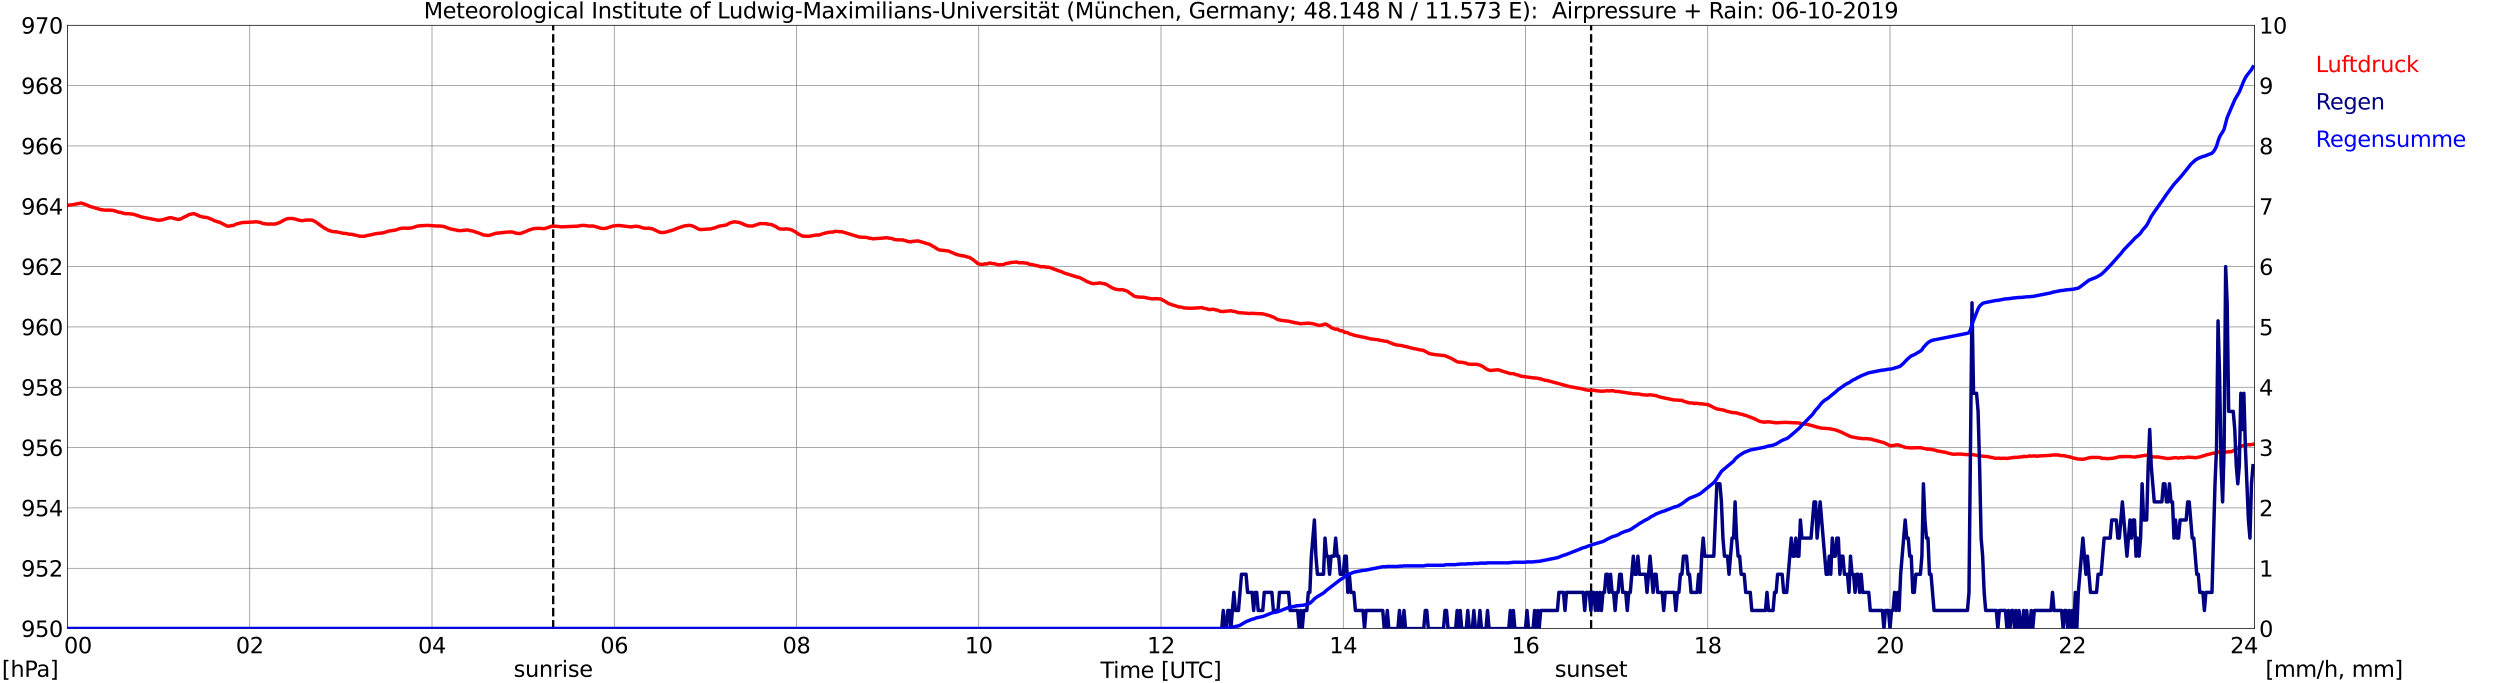 <?xml version="1.0" encoding="utf-8" standalone="no"?>
<!DOCTYPE svg PUBLIC "-//W3C//DTD SVG 1.1//EN"
  "http://www.w3.org/Graphics/SVG/1.1/DTD/svg11.dtd">
<svg xmlns:xlink="http://www.w3.org/1999/xlink" width="1085.4pt" height="296.64pt" viewBox="0 0 1085.4 296.64" xmlns="http://www.w3.org/2000/svg" version="1.1">
 <defs>
  <style type="text/css">*{stroke-linejoin: round; stroke-linecap: butt}</style>
 </defs>
 <g id="figure_1">
  <g id="patch_1">
   <path d="M 0 296.64 
L 1085.4 296.64 
L 1085.4 0 
L 0 0 
z
" style="fill: #ffffff"/>
  </g>
  <g id="axes_1">
   <g id="patch_2">
    <path d="M 29.306 272.909 
L 978.814 272.909 
L 978.814 10.976 
L 29.306 10.976 
z
" style="fill: #ffffff"/>
   </g>
   <g id="patch_3">
    <path d="M 978.814 272.909 
L 978.814 272.909 
L 978.814 10.976 
L 978.814 10.976 
z
" clip-path="url(#p5f37440222)" style="fill: #d3d3d3; opacity: 0.25; stroke: #d3d3d3; stroke-linejoin: miter"/>
   </g>
   <g id="matplotlib.axis_1">
    <g id="xtick_1">
     <g id="line2d_1">
      <path d="M 29.306 272.909 
L 29.306 10.976 
" clip-path="url(#p5f37440222)" style="fill: none; stroke: #808080; stroke-width: 0.3; stroke-linecap: square"/>
     </g>
     <g id="line2d_2"/>
     <g id="text_1">
      <!--    00 -->
      <g transform="translate(18.733 283.627) scale(0.095 -0.095)">
       <defs>
        <path id="DejaVuSans-20" transform="scale(0.016)"/>
        <path id="DejaVuSans-30" d="M 2034 4250 
Q 1547 4250 1301 3770 
Q 1056 3291 1056 2328 
Q 1056 1369 1301 889 
Q 1547 409 2034 409 
Q 2525 409 2770 889 
Q 3016 1369 3016 2328 
Q 3016 3291 2770 3770 
Q 2525 4250 2034 4250 
z
M 2034 4750 
Q 2819 4750 3233 4129 
Q 3647 3509 3647 2328 
Q 3647 1150 3233 529 
Q 2819 -91 2034 -91 
Q 1250 -91 836 529 
Q 422 1150 422 2328 
Q 422 3509 836 4129 
Q 1250 4750 2034 4750 
z
" transform="scale(0.016)"/>
       </defs>
       <use xlink:href="#DejaVuSans-20"/>
       <use xlink:href="#DejaVuSans-20" transform="translate(31.787 0)"/>
       <use xlink:href="#DejaVuSans-20" transform="translate(63.574 0)"/>
       <use xlink:href="#DejaVuSans-30" transform="translate(95.361 0)"/>
       <use xlink:href="#DejaVuSans-30" transform="translate(158.984 0)"/>
      </g>
     </g>
    </g>
    <g id="xtick_2">
     <g id="line2d_3">
      <path d="M 108.431 272.909 
L 108.431 10.976 
" clip-path="url(#p5f37440222)" style="fill: none; stroke: #808080; stroke-width: 0.3; stroke-linecap: square"/>
     </g>
     <g id="line2d_4"/>
     <g id="text_2">
      <!-- 02 -->
      <g transform="translate(102.387 283.627) scale(0.095 -0.095)">
       <defs>
        <path id="DejaVuSans-32" d="M 1228 531 
L 3431 531 
L 3431 0 
L 469 0 
L 469 531 
Q 828 903 1448 1529 
Q 2069 2156 2228 2338 
Q 2531 2678 2651 2914 
Q 2772 3150 2772 3378 
Q 2772 3750 2511 3984 
Q 2250 4219 1831 4219 
Q 1534 4219 1204 4116 
Q 875 4013 500 3803 
L 500 4441 
Q 881 4594 1212 4672 
Q 1544 4750 1819 4750 
Q 2544 4750 2975 4387 
Q 3406 4025 3406 3419 
Q 3406 3131 3298 2873 
Q 3191 2616 2906 2266 
Q 2828 2175 2409 1742 
Q 1991 1309 1228 531 
z
" transform="scale(0.016)"/>
       </defs>
       <use xlink:href="#DejaVuSans-30"/>
       <use xlink:href="#DejaVuSans-32" transform="translate(63.623 0)"/>
      </g>
     </g>
    </g>
    <g id="xtick_3">
     <g id="line2d_5">
      <path d="M 187.557 272.909 
L 187.557 10.976 
" clip-path="url(#p5f37440222)" style="fill: none; stroke: #808080; stroke-width: 0.3; stroke-linecap: square"/>
     </g>
     <g id="line2d_6"/>
     <g id="text_3">
      <!-- 04 -->
      <g transform="translate(181.513 283.627) scale(0.095 -0.095)">
       <defs>
        <path id="DejaVuSans-34" d="M 2419 4116 
L 825 1625 
L 2419 1625 
L 2419 4116 
z
M 2253 4666 
L 3047 4666 
L 3047 1625 
L 3713 1625 
L 3713 1100 
L 3047 1100 
L 3047 0 
L 2419 0 
L 2419 1100 
L 313 1100 
L 313 1709 
L 2253 4666 
z
" transform="scale(0.016)"/>
       </defs>
       <use xlink:href="#DejaVuSans-30"/>
       <use xlink:href="#DejaVuSans-34" transform="translate(63.623 0)"/>
      </g>
     </g>
    </g>
    <g id="xtick_4">
     <g id="line2d_7">
      <path d="M 266.683 272.909 
L 266.683 10.976 
" clip-path="url(#p5f37440222)" style="fill: none; stroke: #808080; stroke-width: 0.3; stroke-linecap: square"/>
     </g>
     <g id="line2d_8"/>
     <g id="text_4">
      <!-- 06 -->
      <g transform="translate(260.638 283.627) scale(0.095 -0.095)">
       <defs>
        <path id="DejaVuSans-36" d="M 2113 2584 
Q 1688 2584 1439 2293 
Q 1191 2003 1191 1497 
Q 1191 994 1439 701 
Q 1688 409 2113 409 
Q 2538 409 2786 701 
Q 3034 994 3034 1497 
Q 3034 2003 2786 2293 
Q 2538 2584 2113 2584 
z
M 3366 4563 
L 3366 3988 
Q 3128 4100 2886 4159 
Q 2644 4219 2406 4219 
Q 1781 4219 1451 3797 
Q 1122 3375 1075 2522 
Q 1259 2794 1537 2939 
Q 1816 3084 2150 3084 
Q 2853 3084 3261 2657 
Q 3669 2231 3669 1497 
Q 3669 778 3244 343 
Q 2819 -91 2113 -91 
Q 1303 -91 875 529 
Q 447 1150 447 2328 
Q 447 3434 972 4092 
Q 1497 4750 2381 4750 
Q 2619 4750 2861 4703 
Q 3103 4656 3366 4563 
z
" transform="scale(0.016)"/>
       </defs>
       <use xlink:href="#DejaVuSans-30"/>
       <use xlink:href="#DejaVuSans-36" transform="translate(63.623 0)"/>
      </g>
     </g>
    </g>
    <g id="xtick_5">
     <g id="line2d_9">
      <path d="M 345.808 272.909 
L 345.808 10.976 
" clip-path="url(#p5f37440222)" style="fill: none; stroke: #808080; stroke-width: 0.3; stroke-linecap: square"/>
     </g>
     <g id="line2d_10"/>
     <g id="text_5">
      <!-- 08 -->
      <g transform="translate(339.764 283.627) scale(0.095 -0.095)">
       <defs>
        <path id="DejaVuSans-38" d="M 2034 2216 
Q 1584 2216 1326 1975 
Q 1069 1734 1069 1313 
Q 1069 891 1326 650 
Q 1584 409 2034 409 
Q 2484 409 2743 651 
Q 3003 894 3003 1313 
Q 3003 1734 2745 1975 
Q 2488 2216 2034 2216 
z
M 1403 2484 
Q 997 2584 770 2862 
Q 544 3141 544 3541 
Q 544 4100 942 4425 
Q 1341 4750 2034 4750 
Q 2731 4750 3128 4425 
Q 3525 4100 3525 3541 
Q 3525 3141 3298 2862 
Q 3072 2584 2669 2484 
Q 3125 2378 3379 2068 
Q 3634 1759 3634 1313 
Q 3634 634 3220 271 
Q 2806 -91 2034 -91 
Q 1263 -91 848 271 
Q 434 634 434 1313 
Q 434 1759 690 2068 
Q 947 2378 1403 2484 
z
M 1172 3481 
Q 1172 3119 1398 2916 
Q 1625 2713 2034 2713 
Q 2441 2713 2670 2916 
Q 2900 3119 2900 3481 
Q 2900 3844 2670 4047 
Q 2441 4250 2034 4250 
Q 1625 4250 1398 4047 
Q 1172 3844 1172 3481 
z
" transform="scale(0.016)"/>
       </defs>
       <use xlink:href="#DejaVuSans-30"/>
       <use xlink:href="#DejaVuSans-38" transform="translate(63.623 0)"/>
      </g>
     </g>
    </g>
    <g id="xtick_6">
     <g id="line2d_11">
      <path d="M 424.934 272.909 
L 424.934 10.976 
" clip-path="url(#p5f37440222)" style="fill: none; stroke: #808080; stroke-width: 0.3; stroke-linecap: square"/>
     </g>
     <g id="line2d_12"/>
     <g id="text_6">
      <!-- 10 -->
      <g transform="translate(418.89 283.627) scale(0.095 -0.095)">
       <defs>
        <path id="DejaVuSans-31" d="M 794 531 
L 1825 531 
L 1825 4091 
L 703 3866 
L 703 4441 
L 1819 4666 
L 2450 4666 
L 2450 531 
L 3481 531 
L 3481 0 
L 794 0 
L 794 531 
z
" transform="scale(0.016)"/>
       </defs>
       <use xlink:href="#DejaVuSans-31"/>
       <use xlink:href="#DejaVuSans-30" transform="translate(63.623 0)"/>
      </g>
     </g>
    </g>
    <g id="xtick_7">
     <g id="line2d_13">
      <path d="M 504.06 272.909 
L 504.06 10.976 
" clip-path="url(#p5f37440222)" style="fill: none; stroke: #808080; stroke-width: 0.3; stroke-linecap: square"/>
     </g>
     <g id="line2d_14"/>
     <g id="text_7">
      <!-- 12 -->
      <g transform="translate(498.015 283.627) scale(0.095 -0.095)">
       <use xlink:href="#DejaVuSans-31"/>
       <use xlink:href="#DejaVuSans-32" transform="translate(63.623 0)"/>
      </g>
     </g>
    </g>
    <g id="xtick_8">
     <g id="line2d_15">
      <path d="M 583.185 272.909 
L 583.185 10.976 
" clip-path="url(#p5f37440222)" style="fill: none; stroke: #808080; stroke-width: 0.3; stroke-linecap: square"/>
     </g>
     <g id="line2d_16"/>
     <g id="text_8">
      <!-- 14 -->
      <g transform="translate(577.141 283.627) scale(0.095 -0.095)">
       <use xlink:href="#DejaVuSans-31"/>
       <use xlink:href="#DejaVuSans-34" transform="translate(63.623 0)"/>
      </g>
     </g>
    </g>
    <g id="xtick_9">
     <g id="line2d_17">
      <path d="M 662.311 272.909 
L 662.311 10.976 
" clip-path="url(#p5f37440222)" style="fill: none; stroke: #808080; stroke-width: 0.3; stroke-linecap: square"/>
     </g>
     <g id="line2d_18"/>
     <g id="text_9">
      <!-- 16 -->
      <g transform="translate(656.267 283.627) scale(0.095 -0.095)">
       <use xlink:href="#DejaVuSans-31"/>
       <use xlink:href="#DejaVuSans-36" transform="translate(63.623 0)"/>
      </g>
     </g>
    </g>
    <g id="xtick_10">
     <g id="line2d_19">
      <path d="M 741.437 272.909 
L 741.437 10.976 
" clip-path="url(#p5f37440222)" style="fill: none; stroke: #808080; stroke-width: 0.3; stroke-linecap: square"/>
     </g>
     <g id="line2d_20"/>
     <g id="text_10">
      <!-- 18 -->
      <g transform="translate(735.392 283.627) scale(0.095 -0.095)">
       <use xlink:href="#DejaVuSans-31"/>
       <use xlink:href="#DejaVuSans-38" transform="translate(63.623 0)"/>
      </g>
     </g>
    </g>
    <g id="xtick_11">
     <g id="line2d_21">
      <path d="M 820.562 272.909 
L 820.562 10.976 
" clip-path="url(#p5f37440222)" style="fill: none; stroke: #808080; stroke-width: 0.3; stroke-linecap: square"/>
     </g>
     <g id="line2d_22"/>
     <g id="text_11">
      <!-- 20 -->
      <g transform="translate(814.518 283.627) scale(0.095 -0.095)">
       <use xlink:href="#DejaVuSans-32"/>
       <use xlink:href="#DejaVuSans-30" transform="translate(63.623 0)"/>
      </g>
     </g>
    </g>
    <g id="xtick_12">
     <g id="line2d_23">
      <path d="M 899.688 272.909 
L 899.688 10.976 
" clip-path="url(#p5f37440222)" style="fill: none; stroke: #808080; stroke-width: 0.3; stroke-linecap: square"/>
     </g>
     <g id="line2d_24"/>
     <g id="text_12">
      <!-- 22 -->
      <g transform="translate(893.644 283.627) scale(0.095 -0.095)">
       <use xlink:href="#DejaVuSans-32"/>
       <use xlink:href="#DejaVuSans-32" transform="translate(63.623 0)"/>
      </g>
     </g>
    </g>
    <g id="xtick_13">
     <g id="line2d_25">
      <path d="M 978.814 272.909 
L 978.814 10.976 
" clip-path="url(#p5f37440222)" style="fill: none; stroke: #808080; stroke-width: 0.3; stroke-linecap: square"/>
     </g>
     <g id="line2d_26"/>
     <g id="text_13">
      <!-- 24    -->
      <g transform="translate(968.241 283.627) scale(0.095 -0.095)">
       <use xlink:href="#DejaVuSans-32"/>
       <use xlink:href="#DejaVuSans-34" transform="translate(63.623 0)"/>
       <use xlink:href="#DejaVuSans-20" transform="translate(127.246 0)"/>
       <use xlink:href="#DejaVuSans-20" transform="translate(159.033 0)"/>
       <use xlink:href="#DejaVuSans-20" transform="translate(190.82 0)"/>
      </g>
     </g>
    </g>
    <g id="text_14">
     <!-- Time [UTC] -->
     <g transform="translate(477.806 294.322) scale(0.095 -0.095)">
      <defs>
       <path id="DejaVuSans-54" d="M -19 4666 
L 3928 4666 
L 3928 4134 
L 2272 4134 
L 2272 0 
L 1638 0 
L 1638 4134 
L -19 4134 
L -19 4666 
z
" transform="scale(0.016)"/>
       <path id="DejaVuSans-69" d="M 603 3500 
L 1178 3500 
L 1178 0 
L 603 0 
L 603 3500 
z
M 603 4863 
L 1178 4863 
L 1178 4134 
L 603 4134 
L 603 4863 
z
" transform="scale(0.016)"/>
       <path id="DejaVuSans-6d" d="M 3328 2828 
Q 3544 3216 3844 3400 
Q 4144 3584 4550 3584 
Q 5097 3584 5394 3201 
Q 5691 2819 5691 2113 
L 5691 0 
L 5113 0 
L 5113 2094 
Q 5113 2597 4934 2840 
Q 4756 3084 4391 3084 
Q 3944 3084 3684 2787 
Q 3425 2491 3425 1978 
L 3425 0 
L 2847 0 
L 2847 2094 
Q 2847 2600 2669 2842 
Q 2491 3084 2119 3084 
Q 1678 3084 1418 2786 
Q 1159 2488 1159 1978 
L 1159 0 
L 581 0 
L 581 3500 
L 1159 3500 
L 1159 2956 
Q 1356 3278 1631 3431 
Q 1906 3584 2284 3584 
Q 2666 3584 2933 3390 
Q 3200 3197 3328 2828 
z
" transform="scale(0.016)"/>
       <path id="DejaVuSans-65" d="M 3597 1894 
L 3597 1613 
L 953 1613 
Q 991 1019 1311 708 
Q 1631 397 2203 397 
Q 2534 397 2845 478 
Q 3156 559 3463 722 
L 3463 178 
Q 3153 47 2828 -22 
Q 2503 -91 2169 -91 
Q 1331 -91 842 396 
Q 353 884 353 1716 
Q 353 2575 817 3079 
Q 1281 3584 2069 3584 
Q 2775 3584 3186 3129 
Q 3597 2675 3597 1894 
z
M 3022 2063 
Q 3016 2534 2758 2815 
Q 2500 3097 2075 3097 
Q 1594 3097 1305 2825 
Q 1016 2553 972 2059 
L 3022 2063 
z
" transform="scale(0.016)"/>
       <path id="DejaVuSans-5b" d="M 550 4863 
L 1875 4863 
L 1875 4416 
L 1125 4416 
L 1125 -397 
L 1875 -397 
L 1875 -844 
L 550 -844 
L 550 4863 
z
" transform="scale(0.016)"/>
       <path id="DejaVuSans-55" d="M 556 4666 
L 1191 4666 
L 1191 1831 
Q 1191 1081 1462 751 
Q 1734 422 2344 422 
Q 2950 422 3222 751 
Q 3494 1081 3494 1831 
L 3494 4666 
L 4128 4666 
L 4128 1753 
Q 4128 841 3676 375 
Q 3225 -91 2344 -91 
Q 1459 -91 1007 375 
Q 556 841 556 1753 
L 556 4666 
z
" transform="scale(0.016)"/>
       <path id="DejaVuSans-43" d="M 4122 4306 
L 4122 3641 
Q 3803 3938 3442 4084 
Q 3081 4231 2675 4231 
Q 1875 4231 1450 3742 
Q 1025 3253 1025 2328 
Q 1025 1406 1450 917 
Q 1875 428 2675 428 
Q 3081 428 3442 575 
Q 3803 722 4122 1019 
L 4122 359 
Q 3791 134 3420 21 
Q 3050 -91 2638 -91 
Q 1578 -91 968 557 
Q 359 1206 359 2328 
Q 359 3453 968 4101 
Q 1578 4750 2638 4750 
Q 3056 4750 3426 4639 
Q 3797 4528 4122 4306 
z
" transform="scale(0.016)"/>
       <path id="DejaVuSans-5d" d="M 1947 4863 
L 1947 -844 
L 622 -844 
L 622 -397 
L 1369 -397 
L 1369 4416 
L 622 4416 
L 622 4863 
L 1947 4863 
z
" transform="scale(0.016)"/>
      </defs>
      <use xlink:href="#DejaVuSans-54"/>
      <use xlink:href="#DejaVuSans-69" transform="translate(57.959 0)"/>
      <use xlink:href="#DejaVuSans-6d" transform="translate(85.742 0)"/>
      <use xlink:href="#DejaVuSans-65" transform="translate(183.154 0)"/>
      <use xlink:href="#DejaVuSans-20" transform="translate(244.678 0)"/>
      <use xlink:href="#DejaVuSans-5b" transform="translate(276.465 0)"/>
      <use xlink:href="#DejaVuSans-55" transform="translate(315.479 0)"/>
      <use xlink:href="#DejaVuSans-54" transform="translate(388.672 0)"/>
      <use xlink:href="#DejaVuSans-43" transform="translate(443.881 0)"/>
      <use xlink:href="#DejaVuSans-5d" transform="translate(513.705 0)"/>
     </g>
    </g>
   </g>
   <g id="matplotlib.axis_2">
    <g id="ytick_1">
     <g id="line2d_27">
      <path d="M 29.306 272.909 
L 978.814 272.909 
" clip-path="url(#p5f37440222)" style="fill: none; stroke: #808080; stroke-width: 0.3; stroke-linecap: square"/>
     </g>
     <g id="line2d_28"/>
     <g id="text_15">
      <!-- 950 -->
      <g transform="translate(9.173 276.518) scale(0.095 -0.095)">
       <defs>
        <path id="DejaVuSans-39" d="M 703 97 
L 703 672 
Q 941 559 1184 500 
Q 1428 441 1663 441 
Q 2288 441 2617 861 
Q 2947 1281 2994 2138 
Q 2813 1869 2534 1725 
Q 2256 1581 1919 1581 
Q 1219 1581 811 2004 
Q 403 2428 403 3163 
Q 403 3881 828 4315 
Q 1253 4750 1959 4750 
Q 2769 4750 3195 4129 
Q 3622 3509 3622 2328 
Q 3622 1225 3098 567 
Q 2575 -91 1691 -91 
Q 1453 -91 1209 -44 
Q 966 3 703 97 
z
M 1959 2075 
Q 2384 2075 2632 2365 
Q 2881 2656 2881 3163 
Q 2881 3666 2632 3958 
Q 2384 4250 1959 4250 
Q 1534 4250 1286 3958 
Q 1038 3666 1038 3163 
Q 1038 2656 1286 2365 
Q 1534 2075 1959 2075 
z
" transform="scale(0.016)"/>
        <path id="DejaVuSans-35" d="M 691 4666 
L 3169 4666 
L 3169 4134 
L 1269 4134 
L 1269 2991 
Q 1406 3038 1543 3061 
Q 1681 3084 1819 3084 
Q 2600 3084 3056 2656 
Q 3513 2228 3513 1497 
Q 3513 744 3044 326 
Q 2575 -91 1722 -91 
Q 1428 -91 1123 -41 
Q 819 9 494 109 
L 494 744 
Q 775 591 1075 516 
Q 1375 441 1709 441 
Q 2250 441 2565 725 
Q 2881 1009 2881 1497 
Q 2881 1984 2565 2268 
Q 2250 2553 1709 2553 
Q 1456 2553 1204 2497 
Q 953 2441 691 2322 
L 691 4666 
z
" transform="scale(0.016)"/>
       </defs>
       <use xlink:href="#DejaVuSans-39"/>
       <use xlink:href="#DejaVuSans-35" transform="translate(63.623 0)"/>
       <use xlink:href="#DejaVuSans-30" transform="translate(127.246 0)"/>
      </g>
     </g>
    </g>
    <g id="ytick_2">
     <g id="line2d_29">
      <path d="M 29.306 246.715 
L 978.814 246.715 
" clip-path="url(#p5f37440222)" style="fill: none; stroke: #808080; stroke-width: 0.3; stroke-linecap: square"/>
     </g>
     <g id="line2d_30"/>
     <g id="text_16">
      <!-- 952 -->
      <g transform="translate(9.173 250.325) scale(0.095 -0.095)">
       <use xlink:href="#DejaVuSans-39"/>
       <use xlink:href="#DejaVuSans-35" transform="translate(63.623 0)"/>
       <use xlink:href="#DejaVuSans-32" transform="translate(127.246 0)"/>
      </g>
     </g>
    </g>
    <g id="ytick_3">
     <g id="line2d_31">
      <path d="M 29.306 220.522 
L 978.814 220.522 
" clip-path="url(#p5f37440222)" style="fill: none; stroke: #808080; stroke-width: 0.3; stroke-linecap: square"/>
     </g>
     <g id="line2d_32"/>
     <g id="text_17">
      <!-- 954 -->
      <g transform="translate(9.173 224.131) scale(0.095 -0.095)">
       <use xlink:href="#DejaVuSans-39"/>
       <use xlink:href="#DejaVuSans-35" transform="translate(63.623 0)"/>
       <use xlink:href="#DejaVuSans-34" transform="translate(127.246 0)"/>
      </g>
     </g>
    </g>
    <g id="ytick_4">
     <g id="line2d_33">
      <path d="M 29.306 194.329 
L 978.814 194.329 
" clip-path="url(#p5f37440222)" style="fill: none; stroke: #808080; stroke-width: 0.3; stroke-linecap: square"/>
     </g>
     <g id="line2d_34"/>
     <g id="text_18">
      <!-- 956 -->
      <g transform="translate(9.173 197.938) scale(0.095 -0.095)">
       <use xlink:href="#DejaVuSans-39"/>
       <use xlink:href="#DejaVuSans-35" transform="translate(63.623 0)"/>
       <use xlink:href="#DejaVuSans-36" transform="translate(127.246 0)"/>
      </g>
     </g>
    </g>
    <g id="ytick_5">
     <g id="line2d_35">
      <path d="M 29.306 168.136 
L 978.814 168.136 
" clip-path="url(#p5f37440222)" style="fill: none; stroke: #808080; stroke-width: 0.3; stroke-linecap: square"/>
     </g>
     <g id="line2d_36"/>
     <g id="text_19">
      <!-- 958 -->
      <g transform="translate(9.173 171.745) scale(0.095 -0.095)">
       <use xlink:href="#DejaVuSans-39"/>
       <use xlink:href="#DejaVuSans-35" transform="translate(63.623 0)"/>
       <use xlink:href="#DejaVuSans-38" transform="translate(127.246 0)"/>
      </g>
     </g>
    </g>
    <g id="ytick_6">
     <g id="line2d_37">
      <path d="M 29.306 141.942 
L 978.814 141.942 
" clip-path="url(#p5f37440222)" style="fill: none; stroke: #808080; stroke-width: 0.3; stroke-linecap: square"/>
     </g>
     <g id="line2d_38"/>
     <g id="text_20">
      <!-- 960 -->
      <g transform="translate(9.173 145.551) scale(0.095 -0.095)">
       <use xlink:href="#DejaVuSans-39"/>
       <use xlink:href="#DejaVuSans-36" transform="translate(63.623 0)"/>
       <use xlink:href="#DejaVuSans-30" transform="translate(127.246 0)"/>
      </g>
     </g>
    </g>
    <g id="ytick_7">
     <g id="line2d_39">
      <path d="M 29.306 115.749 
L 978.814 115.749 
" clip-path="url(#p5f37440222)" style="fill: none; stroke: #808080; stroke-width: 0.3; stroke-linecap: square"/>
     </g>
     <g id="line2d_40"/>
     <g id="text_21">
      <!-- 962 -->
      <g transform="translate(9.173 119.358) scale(0.095 -0.095)">
       <use xlink:href="#DejaVuSans-39"/>
       <use xlink:href="#DejaVuSans-36" transform="translate(63.623 0)"/>
       <use xlink:href="#DejaVuSans-32" transform="translate(127.246 0)"/>
      </g>
     </g>
    </g>
    <g id="ytick_8">
     <g id="line2d_41">
      <path d="M 29.306 89.556 
L 978.814 89.556 
" clip-path="url(#p5f37440222)" style="fill: none; stroke: #808080; stroke-width: 0.3; stroke-linecap: square"/>
     </g>
     <g id="line2d_42"/>
     <g id="text_22">
      <!-- 964 -->
      <g transform="translate(9.173 93.165) scale(0.095 -0.095)">
       <use xlink:href="#DejaVuSans-39"/>
       <use xlink:href="#DejaVuSans-36" transform="translate(63.623 0)"/>
       <use xlink:href="#DejaVuSans-34" transform="translate(127.246 0)"/>
      </g>
     </g>
    </g>
    <g id="ytick_9">
     <g id="line2d_43">
      <path d="M 29.306 63.362 
L 978.814 63.362 
" clip-path="url(#p5f37440222)" style="fill: none; stroke: #808080; stroke-width: 0.3; stroke-linecap: square"/>
     </g>
     <g id="line2d_44"/>
     <g id="text_23">
      <!-- 966 -->
      <g transform="translate(9.173 66.972) scale(0.095 -0.095)">
       <use xlink:href="#DejaVuSans-39"/>
       <use xlink:href="#DejaVuSans-36" transform="translate(63.623 0)"/>
       <use xlink:href="#DejaVuSans-36" transform="translate(127.246 0)"/>
      </g>
     </g>
    </g>
    <g id="ytick_10">
     <g id="line2d_45">
      <path d="M 29.306 37.169 
L 978.814 37.169 
" clip-path="url(#p5f37440222)" style="fill: none; stroke: #808080; stroke-width: 0.3; stroke-linecap: square"/>
     </g>
     <g id="line2d_46"/>
     <g id="text_24">
      <!-- 968 -->
      <g transform="translate(9.173 40.778) scale(0.095 -0.095)">
       <use xlink:href="#DejaVuSans-39"/>
       <use xlink:href="#DejaVuSans-36" transform="translate(63.623 0)"/>
       <use xlink:href="#DejaVuSans-38" transform="translate(127.246 0)"/>
      </g>
     </g>
    </g>
    <g id="ytick_11">
     <g id="line2d_47">
      <path d="M 29.306 10.976 
L 978.814 10.976 
" clip-path="url(#p5f37440222)" style="fill: none; stroke: #808080; stroke-width: 0.3; stroke-linecap: square"/>
     </g>
     <g id="line2d_48"/>
     <g id="text_25">
      <!-- 970 -->
      <g transform="translate(9.173 14.585) scale(0.095 -0.095)">
       <defs>
        <path id="DejaVuSans-37" d="M 525 4666 
L 3525 4666 
L 3525 4397 
L 1831 0 
L 1172 0 
L 2766 4134 
L 525 4134 
L 525 4666 
z
" transform="scale(0.016)"/>
       </defs>
       <use xlink:href="#DejaVuSans-39"/>
       <use xlink:href="#DejaVuSans-37" transform="translate(63.623 0)"/>
       <use xlink:href="#DejaVuSans-30" transform="translate(127.246 0)"/>
      </g>
     </g>
    </g>
   </g>
   <g id="line2d_49">
    <path d="M 240.176 272.909 
L 240.176 10.976 
" clip-path="url(#p5f37440222)" style="fill: none; stroke-dasharray: 3.7,1.6; stroke-dashoffset: 0; stroke: #000000"/>
   </g>
   <g id="line2d_50">
    <path d="M 690.796 272.909 
L 690.796 10.976 
" clip-path="url(#p5f37440222)" style="fill: none; stroke-dasharray: 3.7,1.6; stroke-dashoffset: 0; stroke: #000000"/>
   </g>
   <g id="line2d_51">
    <path d="M 29.306 89.206 
L 29.965 89.032 
L 30.625 89.032 
L 31.284 88.848 
L 31.943 88.822 
L 33.262 88.534 
L 35.24 88.141 
L 37.878 89.058 
L 38.537 89.451 
L 43.812 91.022 
L 45.79 91.258 
L 47.109 91.206 
L 49.087 91.337 
L 51.725 92.175 
L 52.384 92.254 
L 54.362 92.777 
L 55.681 92.777 
L 57.659 92.961 
L 58.978 93.354 
L 60.297 93.799 
L 61.615 94.244 
L 68.869 95.659 
L 69.528 95.528 
L 70.187 95.528 
L 73.484 94.559 
L 74.144 94.48 
L 76.781 95.161 
L 77.441 95.266 
L 78.759 94.978 
L 79.419 94.506 
L 80.737 93.904 
L 81.397 93.589 
L 82.056 93.144 
L 84.034 92.777 
L 84.694 92.908 
L 86.672 93.851 
L 87.991 94.192 
L 89.969 94.454 
L 91.947 95.24 
L 93.266 95.921 
L 93.925 96.052 
L 94.584 96.366 
L 95.244 96.444 
L 98.541 98.121 
L 99.2 98.199 
L 99.86 98.121 
L 100.519 97.911 
L 101.178 97.937 
L 102.497 97.309 
L 105.135 96.628 
L 110.41 96.366 
L 111.069 96.261 
L 113.047 96.549 
L 113.707 96.89 
L 114.366 97.073 
L 115.685 97.23 
L 116.344 97.309 
L 117.663 97.256 
L 118.982 97.309 
L 120.3 97.047 
L 121.619 96.497 
L 123.597 95.397 
L 124.916 94.899 
L 126.894 94.847 
L 128.213 95.109 
L 129.532 95.528 
L 130.85 95.79 
L 131.51 95.79 
L 132.829 95.554 
L 135.466 95.554 
L 136.785 96.156 
L 138.104 97.099 
L 140.741 98.985 
L 142.719 100.059 
L 144.697 100.583 
L 146.016 100.635 
L 149.313 101.343 
L 149.972 101.343 
L 151.951 101.736 
L 152.61 101.709 
L 153.929 102.024 
L 155.247 102.286 
L 155.907 102.521 
L 157.226 102.6 
L 158.544 102.521 
L 159.204 102.286 
L 161.182 101.919 
L 163.16 101.447 
L 166.457 101.081 
L 168.435 100.4 
L 171.732 99.876 
L 173.71 99.195 
L 175.029 99.038 
L 176.348 99.064 
L 177.007 99.116 
L 178.985 98.907 
L 180.963 98.226 
L 182.282 98.016 
L 185.579 97.859 
L 190.195 98.147 
L 190.854 98.095 
L 192.832 98.383 
L 194.81 99.142 
L 196.129 99.535 
L 198.107 99.876 
L 198.767 100.085 
L 200.085 100.138 
L 202.723 99.85 
L 203.382 99.902 
L 204.042 100.138 
L 205.36 100.321 
L 206.679 100.819 
L 207.339 100.976 
L 209.976 102.024 
L 211.954 102.233 
L 212.614 102.128 
L 215.251 101.29 
L 220.526 100.74 
L 222.504 100.714 
L 223.823 101.185 
L 225.801 101.421 
L 228.439 100.426 
L 229.757 99.85 
L 231.736 99.247 
L 233.714 99.116 
L 236.351 99.273 
L 238.329 98.645 
L 238.989 98.357 
L 239.648 98.199 
L 241.626 98.226 
L 243.604 98.488 
L 250.858 98.199 
L 252.176 97.911 
L 253.495 97.859 
L 254.814 98.016 
L 255.473 98.147 
L 257.451 98.121 
L 259.43 98.645 
L 260.748 99.09 
L 262.067 99.221 
L 263.386 99.038 
L 266.023 98.147 
L 268.002 97.937 
L 268.661 97.885 
L 273.936 98.514 
L 275.914 98.226 
L 277.233 98.33 
L 279.211 99.011 
L 280.53 99.116 
L 281.849 99.064 
L 282.508 99.273 
L 283.167 99.326 
L 284.486 99.928 
L 285.805 100.557 
L 286.464 100.845 
L 287.124 100.976 
L 288.442 100.897 
L 289.761 100.583 
L 292.399 99.797 
L 293.717 99.221 
L 297.014 98.121 
L 298.992 97.833 
L 300.311 97.99 
L 301.63 98.54 
L 302.949 99.273 
L 303.608 99.561 
L 304.267 99.666 
L 306.905 99.483 
L 307.564 99.404 
L 308.224 99.457 
L 310.202 98.959 
L 312.18 98.199 
L 315.477 97.649 
L 316.796 96.811 
L 318.774 96.287 
L 320.752 96.549 
L 322.071 96.995 
L 322.73 97.361 
L 324.708 98.068 
L 326.686 98.147 
L 329.983 97.073 
L 332.621 97.125 
L 333.28 97.309 
L 334.599 97.44 
L 335.258 97.597 
L 335.918 98.016 
L 336.577 98.173 
L 337.896 99.09 
L 338.555 99.378 
L 340.533 99.509 
L 341.193 99.3 
L 341.852 99.457 
L 342.512 99.483 
L 343.83 99.85 
L 344.49 100.269 
L 345.149 100.531 
L 346.468 101.526 
L 348.446 102.521 
L 351.083 102.626 
L 354.38 102.024 
L 355.699 102.024 
L 357.018 101.552 
L 358.996 101.002 
L 359.655 100.95 
L 360.315 100.766 
L 361.634 100.766 
L 362.293 100.504 
L 362.952 100.426 
L 364.271 100.583 
L 365.59 100.635 
L 372.843 102.836 
L 374.162 102.993 
L 376.14 103.071 
L 377.459 103.412 
L 379.437 103.7 
L 380.096 103.569 
L 381.415 103.517 
L 384.053 103.307 
L 384.712 103.202 
L 387.349 103.569 
L 388.009 103.91 
L 389.328 104.119 
L 391.965 104.145 
L 392.624 104.433 
L 393.284 104.46 
L 393.943 104.826 
L 394.603 104.879 
L 395.262 105.062 
L 395.921 104.826 
L 398.559 104.591 
L 403.834 106.162 
L 405.153 107.027 
L 405.812 107.315 
L 406.471 107.839 
L 407.79 108.52 
L 411.746 108.965 
L 414.384 110.065 
L 415.043 110.405 
L 417.022 110.903 
L 417.681 111.06 
L 418.34 111.06 
L 419.659 111.479 
L 420.978 111.794 
L 422.297 112.658 
L 423.615 113.627 
L 424.275 114.282 
L 424.934 114.623 
L 426.253 114.806 
L 426.912 114.754 
L 427.572 114.544 
L 428.231 114.649 
L 429.55 114.204 
L 430.209 114.282 
L 430.869 114.492 
L 431.528 114.439 
L 433.506 114.989 
L 434.825 114.885 
L 435.484 114.937 
L 436.803 114.387 
L 438.122 114.204 
L 438.781 113.968 
L 441.419 113.758 
L 442.078 114.02 
L 442.737 114.099 
L 444.056 114.046 
L 444.716 114.177 
L 446.034 114.256 
L 446.694 114.675 
L 448.012 114.885 
L 448.672 114.963 
L 449.331 115.199 
L 450.65 115.461 
L 451.969 115.828 
L 453.287 115.749 
L 453.947 115.958 
L 455.266 116.011 
L 455.925 116.142 
L 456.584 116.482 
L 457.244 116.666 
L 457.903 117.006 
L 458.563 117.111 
L 459.222 117.451 
L 461.2 118.08 
L 461.859 118.473 
L 467.794 120.333 
L 468.453 120.385 
L 471.091 121.721 
L 471.75 122.192 
L 474.388 123.162 
L 475.706 123.057 
L 477.685 122.821 
L 478.344 123.031 
L 479.663 123.24 
L 480.322 123.476 
L 482.96 125.048 
L 484.278 125.545 
L 486.256 125.833 
L 486.916 125.729 
L 487.575 125.807 
L 488.235 126.095 
L 488.894 126.2 
L 489.553 126.514 
L 490.872 127.484 
L 491.532 127.85 
L 492.191 128.453 
L 492.85 128.741 
L 494.828 129.029 
L 496.147 129.003 
L 500.103 129.762 
L 500.763 129.762 
L 501.422 129.631 
L 504.06 129.841 
L 504.719 130.286 
L 505.379 130.574 
L 507.357 131.805 
L 508.675 132.251 
L 509.335 132.539 
L 509.994 132.644 
L 511.972 133.325 
L 512.632 133.272 
L 513.95 133.665 
L 515.269 133.77 
L 516.588 133.822 
L 518.566 133.77 
L 521.863 133.534 
L 522.522 133.822 
L 523.841 134.032 
L 524.501 134.294 
L 525.16 134.425 
L 526.479 134.268 
L 527.138 134.346 
L 527.797 134.556 
L 528.457 134.608 
L 529.776 135.184 
L 531.094 135.263 
L 533.073 135.027 
L 533.732 135.027 
L 534.391 134.896 
L 535.051 135.106 
L 536.369 135.289 
L 537.688 135.734 
L 540.985 135.97 
L 542.304 136.127 
L 542.963 136.023 
L 548.238 136.258 
L 551.535 137.149 
L 552.195 137.489 
L 552.854 137.673 
L 554.832 138.799 
L 555.491 138.878 
L 556.151 139.087 
L 559.448 139.454 
L 560.766 139.794 
L 561.426 139.873 
L 562.085 140.135 
L 563.404 140.266 
L 564.723 140.58 
L 565.382 140.449 
L 566.701 140.397 
L 568.02 140.292 
L 569.998 140.528 
L 571.976 141.104 
L 572.635 141.287 
L 573.954 141.13 
L 575.273 140.659 
L 575.932 140.868 
L 577.251 141.628 
L 577.91 142.204 
L 579.889 142.99 
L 580.548 142.833 
L 581.867 143.619 
L 582.526 143.619 
L 583.185 143.75 
L 583.845 144.352 
L 584.504 144.326 
L 585.164 144.457 
L 585.823 144.902 
L 587.142 145.269 
L 587.801 145.531 
L 593.736 146.788 
L 595.054 147.155 
L 598.351 147.495 
L 599.011 147.757 
L 600.329 147.914 
L 600.989 148.098 
L 602.307 148.229 
L 603.626 148.883 
L 604.286 149.014 
L 604.945 149.381 
L 606.264 149.748 
L 608.242 149.984 
L 610.879 150.586 
L 613.517 151.293 
L 614.836 151.529 
L 616.814 151.974 
L 617.473 152 
L 618.133 152.21 
L 620.77 153.598 
L 622.748 153.913 
L 627.364 154.436 
L 630.001 155.563 
L 632.639 157.056 
L 633.298 157.213 
L 634.617 157.292 
L 636.595 157.684 
L 637.255 158.025 
L 638.573 158.156 
L 640.552 158.182 
L 641.211 158.182 
L 642.53 158.523 
L 643.848 159.177 
L 645.167 160.094 
L 646.486 160.723 
L 647.145 160.828 
L 650.442 160.539 
L 651.761 160.959 
L 655.717 162.216 
L 657.036 162.216 
L 658.355 162.714 
L 659.014 162.792 
L 660.333 163.316 
L 665.608 164.049 
L 667.586 164.207 
L 668.246 164.416 
L 668.905 164.495 
L 670.883 165.15 
L 671.542 165.15 
L 681.433 167.847 
L 686.708 168.79 
L 688.686 169.288 
L 690.664 169.524 
L 691.983 169.393 
L 692.643 169.602 
L 695.28 169.864 
L 696.599 169.786 
L 697.258 169.76 
L 697.918 169.602 
L 698.577 169.733 
L 699.896 169.629 
L 700.555 169.707 
L 701.215 169.917 
L 702.533 169.969 
L 709.127 170.964 
L 711.765 171.069 
L 712.424 171.279 
L 715.062 171.567 
L 716.38 171.384 
L 719.018 171.776 
L 720.996 172.457 
L 726.93 173.689 
L 727.59 173.636 
L 729.568 173.82 
L 730.227 173.82 
L 730.887 174.186 
L 732.205 174.553 
L 733.524 174.946 
L 734.843 174.972 
L 735.502 175.182 
L 736.162 175.077 
L 737.48 175.208 
L 738.14 175.339 
L 738.799 175.313 
L 740.118 175.522 
L 741.437 175.653 
L 742.756 176.255 
L 744.074 176.963 
L 745.393 177.539 
L 747.371 177.879 
L 748.69 178.141 
L 749.349 178.456 
L 751.987 179.084 
L 753.965 179.268 
L 755.284 179.687 
L 756.602 179.949 
L 757.262 180.237 
L 757.921 180.342 
L 761.878 181.861 
L 763.856 182.909 
L 765.834 183.301 
L 767.153 183.171 
L 767.812 183.118 
L 771.109 183.563 
L 775.065 183.354 
L 778.362 183.537 
L 779.021 183.511 
L 779.681 183.616 
L 780.34 183.563 
L 782.978 184.087 
L 783.637 184.192 
L 784.296 184.14 
L 787.593 185.03 
L 788.912 185.449 
L 790.89 185.895 
L 794.187 186.104 
L 796.825 186.628 
L 799.462 187.623 
L 801.44 188.619 
L 803.419 189.535 
L 805.397 189.955 
L 807.375 190.295 
L 808.694 190.426 
L 809.353 190.478 
L 810.012 190.374 
L 812.65 190.714 
L 813.309 191.002 
L 814.628 191.29 
L 817.925 192.207 
L 820.562 193.464 
L 821.222 193.543 
L 823.859 193.098 
L 827.156 194.224 
L 829.794 194.486 
L 831.772 194.381 
L 833.75 194.381 
L 837.047 195.036 
L 837.706 194.984 
L 840.344 195.481 
L 841.003 195.769 
L 842.322 195.979 
L 843.641 196.241 
L 844.3 196.293 
L 845.619 196.686 
L 846.938 197.001 
L 848.256 197.236 
L 849.575 197.132 
L 851.553 197.158 
L 853.531 197.367 
L 856.169 197.341 
L 858.147 197.655 
L 858.806 197.891 
L 859.466 197.839 
L 861.444 198.153 
L 862.763 198.205 
L 864.741 198.651 
L 865.4 198.703 
L 866.06 198.991 
L 868.038 198.913 
L 868.697 199.017 
L 870.016 198.939 
L 871.335 199.044 
L 874.632 198.546 
L 875.291 198.625 
L 877.269 198.363 
L 877.929 198.363 
L 878.588 198.127 
L 879.907 198.232 
L 881.225 197.944 
L 881.885 198.048 
L 883.204 197.917 
L 884.522 198.127 
L 885.182 197.97 
L 890.457 197.682 
L 891.116 197.524 
L 893.754 197.551 
L 894.413 197.76 
L 895.072 197.839 
L 895.732 197.786 
L 899.029 198.467 
L 900.347 198.939 
L 901.007 198.991 
L 901.666 199.227 
L 902.985 199.358 
L 903.644 199.332 
L 904.304 199.437 
L 905.622 199.122 
L 906.941 198.782 
L 907.601 198.625 
L 911.557 198.625 
L 912.876 199.044 
L 913.535 198.991 
L 914.854 199.148 
L 917.491 198.939 
L 919.469 198.467 
L 920.129 198.284 
L 924.085 198.205 
L 926.723 198.441 
L 931.998 197.603 
L 933.976 198.284 
L 935.954 198.415 
L 936.613 198.363 
L 941.229 199.096 
L 944.526 198.677 
L 945.845 198.887 
L 946.504 198.703 
L 947.163 198.677 
L 947.823 198.808 
L 949.801 198.494 
L 952.438 198.625 
L 953.098 198.756 
L 955.735 198.232 
L 956.395 197.917 
L 957.054 197.865 
L 957.714 197.524 
L 959.692 197.079 
L 960.351 196.843 
L 961.67 196.686 
L 962.329 196.555 
L 962.989 196.267 
L 964.967 196.084 
L 965.626 196.084 
L 966.285 196.293 
L 966.945 196.189 
L 968.264 196.136 
L 968.923 196.084 
L 972.22 194.067 
L 972.879 193.884 
L 973.539 193.543 
L 974.857 193.334 
L 976.176 193.019 
L 976.836 193.124 
L 978.154 192.888 
L 978.154 192.888 
" clip-path="url(#p5f37440222)" style="fill: none; stroke: #ff0000; stroke-width: 1.5; stroke-linecap: square"/>
   </g>
   <g id="patch_4">
    <path d="M 29.306 272.909 
L 29.306 10.976 
" style="fill: none; stroke: #000000; stroke-width: 0.3; stroke-linejoin: miter; stroke-linecap: square"/>
   </g>
   <g id="patch_5">
    <path d="M 29.306 272.909 
L 978.814 272.909 
" style="fill: none; stroke: #000000; stroke-width: 0.3; stroke-linejoin: miter; stroke-linecap: square"/>
   </g>
   <g id="patch_6">
    <path d="M 29.306 10.976 
L 978.814 10.976 
" style="fill: none; stroke: #000000; stroke-width: 0.3; stroke-linejoin: miter; stroke-linecap: square"/>
   </g>
   <g id="text_26">
    <!-- sunrise -->
    <g transform="translate(223.011 293.863) scale(0.095 -0.095)">
     <defs>
      <path id="DejaVuSans-73" d="M 2834 3397 
L 2834 2853 
Q 2591 2978 2328 3040 
Q 2066 3103 1784 3103 
Q 1356 3103 1142 2972 
Q 928 2841 928 2578 
Q 928 2378 1081 2264 
Q 1234 2150 1697 2047 
L 1894 2003 
Q 2506 1872 2764 1633 
Q 3022 1394 3022 966 
Q 3022 478 2636 193 
Q 2250 -91 1575 -91 
Q 1294 -91 989 -36 
Q 684 19 347 128 
L 347 722 
Q 666 556 975 473 
Q 1284 391 1588 391 
Q 1994 391 2212 530 
Q 2431 669 2431 922 
Q 2431 1156 2273 1281 
Q 2116 1406 1581 1522 
L 1381 1569 
Q 847 1681 609 1914 
Q 372 2147 372 2553 
Q 372 3047 722 3315 
Q 1072 3584 1716 3584 
Q 2034 3584 2315 3537 
Q 2597 3491 2834 3397 
z
" transform="scale(0.016)"/>
      <path id="DejaVuSans-75" d="M 544 1381 
L 544 3500 
L 1119 3500 
L 1119 1403 
Q 1119 906 1312 657 
Q 1506 409 1894 409 
Q 2359 409 2629 706 
Q 2900 1003 2900 1516 
L 2900 3500 
L 3475 3500 
L 3475 0 
L 2900 0 
L 2900 538 
Q 2691 219 2414 64 
Q 2138 -91 1772 -91 
Q 1169 -91 856 284 
Q 544 659 544 1381 
z
M 1991 3584 
L 1991 3584 
z
" transform="scale(0.016)"/>
      <path id="DejaVuSans-6e" d="M 3513 2113 
L 3513 0 
L 2938 0 
L 2938 2094 
Q 2938 2591 2744 2837 
Q 2550 3084 2163 3084 
Q 1697 3084 1428 2787 
Q 1159 2491 1159 1978 
L 1159 0 
L 581 0 
L 581 3500 
L 1159 3500 
L 1159 2956 
Q 1366 3272 1645 3428 
Q 1925 3584 2291 3584 
Q 2894 3584 3203 3211 
Q 3513 2838 3513 2113 
z
" transform="scale(0.016)"/>
      <path id="DejaVuSans-72" d="M 2631 2963 
Q 2534 3019 2420 3045 
Q 2306 3072 2169 3072 
Q 1681 3072 1420 2755 
Q 1159 2438 1159 1844 
L 1159 0 
L 581 0 
L 581 3500 
L 1159 3500 
L 1159 2956 
Q 1341 3275 1631 3429 
Q 1922 3584 2338 3584 
Q 2397 3584 2469 3576 
Q 2541 3569 2628 3553 
L 2631 2963 
z
" transform="scale(0.016)"/>
     </defs>
     <use xlink:href="#DejaVuSans-73"/>
     <use xlink:href="#DejaVuSans-75" transform="translate(52.1 0)"/>
     <use xlink:href="#DejaVuSans-6e" transform="translate(115.479 0)"/>
     <use xlink:href="#DejaVuSans-72" transform="translate(178.857 0)"/>
     <use xlink:href="#DejaVuSans-69" transform="translate(219.971 0)"/>
     <use xlink:href="#DejaVuSans-73" transform="translate(247.754 0)"/>
     <use xlink:href="#DejaVuSans-65" transform="translate(299.854 0)"/>
    </g>
   </g>
   <g id="text_27">
    <!-- sunset -->
    <g transform="translate(675.042 293.863) scale(0.095 -0.095)">
     <defs>
      <path id="DejaVuSans-74" d="M 1172 4494 
L 1172 3500 
L 2356 3500 
L 2356 3053 
L 1172 3053 
L 1172 1153 
Q 1172 725 1289 603 
Q 1406 481 1766 481 
L 2356 481 
L 2356 0 
L 1766 0 
Q 1100 0 847 248 
Q 594 497 594 1153 
L 594 3053 
L 172 3053 
L 172 3500 
L 594 3500 
L 594 4494 
L 1172 4494 
z
" transform="scale(0.016)"/>
     </defs>
     <use xlink:href="#DejaVuSans-73"/>
     <use xlink:href="#DejaVuSans-75" transform="translate(52.1 0)"/>
     <use xlink:href="#DejaVuSans-6e" transform="translate(115.479 0)"/>
     <use xlink:href="#DejaVuSans-73" transform="translate(178.857 0)"/>
     <use xlink:href="#DejaVuSans-65" transform="translate(230.957 0)"/>
     <use xlink:href="#DejaVuSans-74" transform="translate(292.48 0)"/>
    </g>
   </g>
   <g id="text_28">
    <!-- [hPa] -->
    <g transform="translate(0.821 293.863) scale(0.095 -0.095)">
     <defs>
      <path id="DejaVuSans-68" d="M 3513 2113 
L 3513 0 
L 2938 0 
L 2938 2094 
Q 2938 2591 2744 2837 
Q 2550 3084 2163 3084 
Q 1697 3084 1428 2787 
Q 1159 2491 1159 1978 
L 1159 0 
L 581 0 
L 581 4863 
L 1159 4863 
L 1159 2956 
Q 1366 3272 1645 3428 
Q 1925 3584 2291 3584 
Q 2894 3584 3203 3211 
Q 3513 2838 3513 2113 
z
" transform="scale(0.016)"/>
      <path id="DejaVuSans-50" d="M 1259 4147 
L 1259 2394 
L 2053 2394 
Q 2494 2394 2734 2622 
Q 2975 2850 2975 3272 
Q 2975 3691 2734 3919 
Q 2494 4147 2053 4147 
L 1259 4147 
z
M 628 4666 
L 2053 4666 
Q 2838 4666 3239 4311 
Q 3641 3956 3641 3272 
Q 3641 2581 3239 2228 
Q 2838 1875 2053 1875 
L 1259 1875 
L 1259 0 
L 628 0 
L 628 4666 
z
" transform="scale(0.016)"/>
      <path id="DejaVuSans-61" d="M 2194 1759 
Q 1497 1759 1228 1600 
Q 959 1441 959 1056 
Q 959 750 1161 570 
Q 1363 391 1709 391 
Q 2188 391 2477 730 
Q 2766 1069 2766 1631 
L 2766 1759 
L 2194 1759 
z
M 3341 1997 
L 3341 0 
L 2766 0 
L 2766 531 
Q 2569 213 2275 61 
Q 1981 -91 1556 -91 
Q 1019 -91 701 211 
Q 384 513 384 1019 
Q 384 1609 779 1909 
Q 1175 2209 1959 2209 
L 2766 2209 
L 2766 2266 
Q 2766 2663 2505 2880 
Q 2244 3097 1772 3097 
Q 1472 3097 1187 3025 
Q 903 2953 641 2809 
L 641 3341 
Q 956 3463 1253 3523 
Q 1550 3584 1831 3584 
Q 2591 3584 2966 3190 
Q 3341 2797 3341 1997 
z
" transform="scale(0.016)"/>
     </defs>
     <use xlink:href="#DejaVuSans-5b"/>
     <use xlink:href="#DejaVuSans-68" transform="translate(39.014 0)"/>
     <use xlink:href="#DejaVuSans-50" transform="translate(102.393 0)"/>
     <use xlink:href="#DejaVuSans-61" transform="translate(158.195 0)"/>
     <use xlink:href="#DejaVuSans-5d" transform="translate(219.475 0)"/>
    </g>
   </g>
   <g id="text_29">
    <!-- Luftdruck -->
    <g style="fill: #ff0000" transform="translate(1005.4 31.291) scale(0.095 -0.095)">
     <defs>
      <path id="DejaVuSans-4c" d="M 628 4666 
L 1259 4666 
L 1259 531 
L 3531 531 
L 3531 0 
L 628 0 
L 628 4666 
z
" transform="scale(0.016)"/>
      <path id="DejaVuSans-66" d="M 2375 4863 
L 2375 4384 
L 1825 4384 
Q 1516 4384 1395 4259 
Q 1275 4134 1275 3809 
L 1275 3500 
L 2222 3500 
L 2222 3053 
L 1275 3053 
L 1275 0 
L 697 0 
L 697 3053 
L 147 3053 
L 147 3500 
L 697 3500 
L 697 3744 
Q 697 4328 969 4595 
Q 1241 4863 1831 4863 
L 2375 4863 
z
" transform="scale(0.016)"/>
      <path id="DejaVuSans-64" d="M 2906 2969 
L 2906 4863 
L 3481 4863 
L 3481 0 
L 2906 0 
L 2906 525 
Q 2725 213 2448 61 
Q 2172 -91 1784 -91 
Q 1150 -91 751 415 
Q 353 922 353 1747 
Q 353 2572 751 3078 
Q 1150 3584 1784 3584 
Q 2172 3584 2448 3432 
Q 2725 3281 2906 2969 
z
M 947 1747 
Q 947 1113 1208 752 
Q 1469 391 1925 391 
Q 2381 391 2643 752 
Q 2906 1113 2906 1747 
Q 2906 2381 2643 2742 
Q 2381 3103 1925 3103 
Q 1469 3103 1208 2742 
Q 947 2381 947 1747 
z
" transform="scale(0.016)"/>
      <path id="DejaVuSans-63" d="M 3122 3366 
L 3122 2828 
Q 2878 2963 2633 3030 
Q 2388 3097 2138 3097 
Q 1578 3097 1268 2742 
Q 959 2388 959 1747 
Q 959 1106 1268 751 
Q 1578 397 2138 397 
Q 2388 397 2633 464 
Q 2878 531 3122 666 
L 3122 134 
Q 2881 22 2623 -34 
Q 2366 -91 2075 -91 
Q 1284 -91 818 406 
Q 353 903 353 1747 
Q 353 2603 823 3093 
Q 1294 3584 2113 3584 
Q 2378 3584 2631 3529 
Q 2884 3475 3122 3366 
z
" transform="scale(0.016)"/>
      <path id="DejaVuSans-6b" d="M 581 4863 
L 1159 4863 
L 1159 1991 
L 2875 3500 
L 3609 3500 
L 1753 1863 
L 3688 0 
L 2938 0 
L 1159 1709 
L 1159 0 
L 581 0 
L 581 4863 
z
" transform="scale(0.016)"/>
     </defs>
     <use xlink:href="#DejaVuSans-4c"/>
     <use xlink:href="#DejaVuSans-75" transform="translate(53.963 0)"/>
     <use xlink:href="#DejaVuSans-66" transform="translate(117.342 0)"/>
     <use xlink:href="#DejaVuSans-74" transform="translate(150.797 0)"/>
     <use xlink:href="#DejaVuSans-64" transform="translate(190.006 0)"/>
     <use xlink:href="#DejaVuSans-72" transform="translate(253.482 0)"/>
     <use xlink:href="#DejaVuSans-75" transform="translate(294.596 0)"/>
     <use xlink:href="#DejaVuSans-63" transform="translate(357.975 0)"/>
     <use xlink:href="#DejaVuSans-6b" transform="translate(412.955 0)"/>
    </g>
   </g>
   <g id="text_30">
    <!-- Regen -->
    <g style="fill: #000080" transform="translate(1005.4 47.531) scale(0.095 -0.095)">
     <defs>
      <path id="DejaVuSans-52" d="M 2841 2188 
Q 3044 2119 3236 1894 
Q 3428 1669 3622 1275 
L 4263 0 
L 3584 0 
L 2988 1197 
Q 2756 1666 2539 1819 
Q 2322 1972 1947 1972 
L 1259 1972 
L 1259 0 
L 628 0 
L 628 4666 
L 2053 4666 
Q 2853 4666 3247 4331 
Q 3641 3997 3641 3322 
Q 3641 2881 3436 2590 
Q 3231 2300 2841 2188 
z
M 1259 4147 
L 1259 2491 
L 2053 2491 
Q 2509 2491 2742 2702 
Q 2975 2913 2975 3322 
Q 2975 3731 2742 3939 
Q 2509 4147 2053 4147 
L 1259 4147 
z
" transform="scale(0.016)"/>
      <path id="DejaVuSans-67" d="M 2906 1791 
Q 2906 2416 2648 2759 
Q 2391 3103 1925 3103 
Q 1463 3103 1205 2759 
Q 947 2416 947 1791 
Q 947 1169 1205 825 
Q 1463 481 1925 481 
Q 2391 481 2648 825 
Q 2906 1169 2906 1791 
z
M 3481 434 
Q 3481 -459 3084 -895 
Q 2688 -1331 1869 -1331 
Q 1566 -1331 1297 -1286 
Q 1028 -1241 775 -1147 
L 775 -588 
Q 1028 -725 1275 -790 
Q 1522 -856 1778 -856 
Q 2344 -856 2625 -561 
Q 2906 -266 2906 331 
L 2906 616 
Q 2728 306 2450 153 
Q 2172 0 1784 0 
Q 1141 0 747 490 
Q 353 981 353 1791 
Q 353 2603 747 3093 
Q 1141 3584 1784 3584 
Q 2172 3584 2450 3431 
Q 2728 3278 2906 2969 
L 2906 3500 
L 3481 3500 
L 3481 434 
z
" transform="scale(0.016)"/>
     </defs>
     <use xlink:href="#DejaVuSans-52"/>
     <use xlink:href="#DejaVuSans-65" transform="translate(64.982 0)"/>
     <use xlink:href="#DejaVuSans-67" transform="translate(126.506 0)"/>
     <use xlink:href="#DejaVuSans-65" transform="translate(189.982 0)"/>
     <use xlink:href="#DejaVuSans-6e" transform="translate(251.506 0)"/>
    </g>
   </g>
   <g id="text_31">
    <!-- Regensumme -->
    <g style="fill: #0000ff" transform="translate(1005.4 63.771) scale(0.095 -0.095)">
     <use xlink:href="#DejaVuSans-52"/>
     <use xlink:href="#DejaVuSans-65" transform="translate(64.982 0)"/>
     <use xlink:href="#DejaVuSans-67" transform="translate(126.506 0)"/>
     <use xlink:href="#DejaVuSans-65" transform="translate(189.982 0)"/>
     <use xlink:href="#DejaVuSans-6e" transform="translate(251.506 0)"/>
     <use xlink:href="#DejaVuSans-73" transform="translate(314.885 0)"/>
     <use xlink:href="#DejaVuSans-75" transform="translate(366.984 0)"/>
     <use xlink:href="#DejaVuSans-6d" transform="translate(430.363 0)"/>
     <use xlink:href="#DejaVuSans-6d" transform="translate(527.775 0)"/>
     <use xlink:href="#DejaVuSans-65" transform="translate(625.188 0)"/>
    </g>
   </g>
   <g id="text_32">
    <!-- Meteorological Institute of Ludwig-Maximilians-Universität (München, Germany; 48.148 N / 11.573 E):  Airpressure + Rain: 06-10-2019 -->
    <g transform="translate(183.991 7.976) scale(0.095 -0.095)">
     <defs>
      <path id="DejaVuSans-4d" d="M 628 4666 
L 1569 4666 
L 2759 1491 
L 3956 4666 
L 4897 4666 
L 4897 0 
L 4281 0 
L 4281 4097 
L 3078 897 
L 2444 897 
L 1241 4097 
L 1241 0 
L 628 0 
L 628 4666 
z
" transform="scale(0.016)"/>
      <path id="DejaVuSans-6f" d="M 1959 3097 
Q 1497 3097 1228 2736 
Q 959 2375 959 1747 
Q 959 1119 1226 758 
Q 1494 397 1959 397 
Q 2419 397 2687 759 
Q 2956 1122 2956 1747 
Q 2956 2369 2687 2733 
Q 2419 3097 1959 3097 
z
M 1959 3584 
Q 2709 3584 3137 3096 
Q 3566 2609 3566 1747 
Q 3566 888 3137 398 
Q 2709 -91 1959 -91 
Q 1206 -91 779 398 
Q 353 888 353 1747 
Q 353 2609 779 3096 
Q 1206 3584 1959 3584 
z
" transform="scale(0.016)"/>
      <path id="DejaVuSans-6c" d="M 603 4863 
L 1178 4863 
L 1178 0 
L 603 0 
L 603 4863 
z
" transform="scale(0.016)"/>
      <path id="DejaVuSans-49" d="M 628 4666 
L 1259 4666 
L 1259 0 
L 628 0 
L 628 4666 
z
" transform="scale(0.016)"/>
      <path id="DejaVuSans-77" d="M 269 3500 
L 844 3500 
L 1563 769 
L 2278 3500 
L 2956 3500 
L 3675 769 
L 4391 3500 
L 4966 3500 
L 4050 0 
L 3372 0 
L 2619 2869 
L 1863 0 
L 1184 0 
L 269 3500 
z
" transform="scale(0.016)"/>
      <path id="DejaVuSans-2d" d="M 313 2009 
L 1997 2009 
L 1997 1497 
L 313 1497 
L 313 2009 
z
" transform="scale(0.016)"/>
      <path id="DejaVuSans-78" d="M 3513 3500 
L 2247 1797 
L 3578 0 
L 2900 0 
L 1881 1375 
L 863 0 
L 184 0 
L 1544 1831 
L 300 3500 
L 978 3500 
L 1906 2253 
L 2834 3500 
L 3513 3500 
z
" transform="scale(0.016)"/>
      <path id="DejaVuSans-76" d="M 191 3500 
L 800 3500 
L 1894 563 
L 2988 3500 
L 3597 3500 
L 2284 0 
L 1503 0 
L 191 3500 
z
" transform="scale(0.016)"/>
      <path id="DejaVuSans-e4" d="M 2194 1759 
Q 1497 1759 1228 1600 
Q 959 1441 959 1056 
Q 959 750 1161 570 
Q 1363 391 1709 391 
Q 2188 391 2477 730 
Q 2766 1069 2766 1631 
L 2766 1759 
L 2194 1759 
z
M 3341 1997 
L 3341 0 
L 2766 0 
L 2766 531 
Q 2569 213 2275 61 
Q 1981 -91 1556 -91 
Q 1019 -91 701 211 
Q 384 513 384 1019 
Q 384 1609 779 1909 
Q 1175 2209 1959 2209 
L 2766 2209 
L 2766 2266 
Q 2766 2663 2505 2880 
Q 2244 3097 1772 3097 
Q 1472 3097 1187 3025 
Q 903 2953 641 2809 
L 641 3341 
Q 956 3463 1253 3523 
Q 1550 3584 1831 3584 
Q 2591 3584 2966 3190 
Q 3341 2797 3341 1997 
z
M 2150 4850 
L 2784 4850 
L 2784 4219 
L 2150 4219 
L 2150 4850 
z
M 928 4850 
L 1562 4850 
L 1562 4219 
L 928 4219 
L 928 4850 
z
" transform="scale(0.016)"/>
      <path id="DejaVuSans-28" d="M 1984 4856 
Q 1566 4138 1362 3434 
Q 1159 2731 1159 2009 
Q 1159 1288 1364 580 
Q 1569 -128 1984 -844 
L 1484 -844 
Q 1016 -109 783 600 
Q 550 1309 550 2009 
Q 550 2706 781 3412 
Q 1013 4119 1484 4856 
L 1984 4856 
z
" transform="scale(0.016)"/>
      <path id="DejaVuSans-fc" d="M 544 1381 
L 544 3500 
L 1119 3500 
L 1119 1403 
Q 1119 906 1312 657 
Q 1506 409 1894 409 
Q 2359 409 2629 706 
Q 2900 1003 2900 1516 
L 2900 3500 
L 3475 3500 
L 3475 0 
L 2900 0 
L 2900 538 
Q 2691 219 2414 64 
Q 2138 -91 1772 -91 
Q 1169 -91 856 284 
Q 544 659 544 1381 
z
M 1991 3584 
L 1991 3584 
z
M 2278 4850 
L 2912 4850 
L 2912 4219 
L 2278 4219 
L 2278 4850 
z
M 1056 4850 
L 1690 4850 
L 1690 4219 
L 1056 4219 
L 1056 4850 
z
" transform="scale(0.016)"/>
      <path id="DejaVuSans-2c" d="M 750 794 
L 1409 794 
L 1409 256 
L 897 -744 
L 494 -744 
L 750 256 
L 750 794 
z
" transform="scale(0.016)"/>
      <path id="DejaVuSans-47" d="M 3809 666 
L 3809 1919 
L 2778 1919 
L 2778 2438 
L 4434 2438 
L 4434 434 
Q 4069 175 3628 42 
Q 3188 -91 2688 -91 
Q 1594 -91 976 548 
Q 359 1188 359 2328 
Q 359 3472 976 4111 
Q 1594 4750 2688 4750 
Q 3144 4750 3555 4637 
Q 3966 4525 4313 4306 
L 4313 3634 
Q 3963 3931 3569 4081 
Q 3175 4231 2741 4231 
Q 1884 4231 1454 3753 
Q 1025 3275 1025 2328 
Q 1025 1384 1454 906 
Q 1884 428 2741 428 
Q 3075 428 3337 486 
Q 3600 544 3809 666 
z
" transform="scale(0.016)"/>
      <path id="DejaVuSans-79" d="M 2059 -325 
Q 1816 -950 1584 -1140 
Q 1353 -1331 966 -1331 
L 506 -1331 
L 506 -850 
L 844 -850 
Q 1081 -850 1212 -737 
Q 1344 -625 1503 -206 
L 1606 56 
L 191 3500 
L 800 3500 
L 1894 763 
L 2988 3500 
L 3597 3500 
L 2059 -325 
z
" transform="scale(0.016)"/>
      <path id="DejaVuSans-3b" d="M 750 3309 
L 1409 3309 
L 1409 2516 
L 750 2516 
L 750 3309 
z
M 750 794 
L 1409 794 
L 1409 256 
L 897 -744 
L 494 -744 
L 750 256 
L 750 794 
z
" transform="scale(0.016)"/>
      <path id="DejaVuSans-2e" d="M 684 794 
L 1344 794 
L 1344 0 
L 684 0 
L 684 794 
z
" transform="scale(0.016)"/>
      <path id="DejaVuSans-4e" d="M 628 4666 
L 1478 4666 
L 3547 763 
L 3547 4666 
L 4159 4666 
L 4159 0 
L 3309 0 
L 1241 3903 
L 1241 0 
L 628 0 
L 628 4666 
z
" transform="scale(0.016)"/>
      <path id="DejaVuSans-2f" d="M 1625 4666 
L 2156 4666 
L 531 -594 
L 0 -594 
L 1625 4666 
z
" transform="scale(0.016)"/>
      <path id="DejaVuSans-33" d="M 2597 2516 
Q 3050 2419 3304 2112 
Q 3559 1806 3559 1356 
Q 3559 666 3084 287 
Q 2609 -91 1734 -91 
Q 1441 -91 1130 -33 
Q 819 25 488 141 
L 488 750 
Q 750 597 1062 519 
Q 1375 441 1716 441 
Q 2309 441 2620 675 
Q 2931 909 2931 1356 
Q 2931 1769 2642 2001 
Q 2353 2234 1838 2234 
L 1294 2234 
L 1294 2753 
L 1863 2753 
Q 2328 2753 2575 2939 
Q 2822 3125 2822 3475 
Q 2822 3834 2567 4026 
Q 2313 4219 1838 4219 
Q 1578 4219 1281 4162 
Q 984 4106 628 3988 
L 628 4550 
Q 988 4650 1302 4700 
Q 1616 4750 1894 4750 
Q 2613 4750 3031 4423 
Q 3450 4097 3450 3541 
Q 3450 3153 3228 2886 
Q 3006 2619 2597 2516 
z
" transform="scale(0.016)"/>
      <path id="DejaVuSans-45" d="M 628 4666 
L 3578 4666 
L 3578 4134 
L 1259 4134 
L 1259 2753 
L 3481 2753 
L 3481 2222 
L 1259 2222 
L 1259 531 
L 3634 531 
L 3634 0 
L 628 0 
L 628 4666 
z
" transform="scale(0.016)"/>
      <path id="DejaVuSans-29" d="M 513 4856 
L 1013 4856 
Q 1481 4119 1714 3412 
Q 1947 2706 1947 2009 
Q 1947 1309 1714 600 
Q 1481 -109 1013 -844 
L 513 -844 
Q 928 -128 1133 580 
Q 1338 1288 1338 2009 
Q 1338 2731 1133 3434 
Q 928 4138 513 4856 
z
" transform="scale(0.016)"/>
      <path id="DejaVuSans-3a" d="M 750 794 
L 1409 794 
L 1409 0 
L 750 0 
L 750 794 
z
M 750 3309 
L 1409 3309 
L 1409 2516 
L 750 2516 
L 750 3309 
z
" transform="scale(0.016)"/>
      <path id="DejaVuSans-41" d="M 2188 4044 
L 1331 1722 
L 3047 1722 
L 2188 4044 
z
M 1831 4666 
L 2547 4666 
L 4325 0 
L 3669 0 
L 3244 1197 
L 1141 1197 
L 716 0 
L 50 0 
L 1831 4666 
z
" transform="scale(0.016)"/>
      <path id="DejaVuSans-70" d="M 1159 525 
L 1159 -1331 
L 581 -1331 
L 581 3500 
L 1159 3500 
L 1159 2969 
Q 1341 3281 1617 3432 
Q 1894 3584 2278 3584 
Q 2916 3584 3314 3078 
Q 3713 2572 3713 1747 
Q 3713 922 3314 415 
Q 2916 -91 2278 -91 
Q 1894 -91 1617 61 
Q 1341 213 1159 525 
z
M 3116 1747 
Q 3116 2381 2855 2742 
Q 2594 3103 2138 3103 
Q 1681 3103 1420 2742 
Q 1159 2381 1159 1747 
Q 1159 1113 1420 752 
Q 1681 391 2138 391 
Q 2594 391 2855 752 
Q 3116 1113 3116 1747 
z
" transform="scale(0.016)"/>
      <path id="DejaVuSans-2b" d="M 2944 4013 
L 2944 2272 
L 4684 2272 
L 4684 1741 
L 2944 1741 
L 2944 0 
L 2419 0 
L 2419 1741 
L 678 1741 
L 678 2272 
L 2419 2272 
L 2419 4013 
L 2944 4013 
z
" transform="scale(0.016)"/>
     </defs>
     <use xlink:href="#DejaVuSans-4d"/>
     <use xlink:href="#DejaVuSans-65" transform="translate(86.279 0)"/>
     <use xlink:href="#DejaVuSans-74" transform="translate(147.803 0)"/>
     <use xlink:href="#DejaVuSans-65" transform="translate(187.012 0)"/>
     <use xlink:href="#DejaVuSans-6f" transform="translate(248.535 0)"/>
     <use xlink:href="#DejaVuSans-72" transform="translate(309.717 0)"/>
     <use xlink:href="#DejaVuSans-6f" transform="translate(348.58 0)"/>
     <use xlink:href="#DejaVuSans-6c" transform="translate(409.762 0)"/>
     <use xlink:href="#DejaVuSans-6f" transform="translate(437.545 0)"/>
     <use xlink:href="#DejaVuSans-67" transform="translate(498.727 0)"/>
     <use xlink:href="#DejaVuSans-69" transform="translate(562.203 0)"/>
     <use xlink:href="#DejaVuSans-63" transform="translate(589.986 0)"/>
     <use xlink:href="#DejaVuSans-61" transform="translate(644.967 0)"/>
     <use xlink:href="#DejaVuSans-6c" transform="translate(706.246 0)"/>
     <use xlink:href="#DejaVuSans-20" transform="translate(734.029 0)"/>
     <use xlink:href="#DejaVuSans-49" transform="translate(765.816 0)"/>
     <use xlink:href="#DejaVuSans-6e" transform="translate(795.309 0)"/>
     <use xlink:href="#DejaVuSans-73" transform="translate(858.688 0)"/>
     <use xlink:href="#DejaVuSans-74" transform="translate(910.787 0)"/>
     <use xlink:href="#DejaVuSans-69" transform="translate(949.996 0)"/>
     <use xlink:href="#DejaVuSans-74" transform="translate(977.779 0)"/>
     <use xlink:href="#DejaVuSans-75" transform="translate(1016.988 0)"/>
     <use xlink:href="#DejaVuSans-74" transform="translate(1080.367 0)"/>
     <use xlink:href="#DejaVuSans-65" transform="translate(1119.576 0)"/>
     <use xlink:href="#DejaVuSans-20" transform="translate(1181.1 0)"/>
     <use xlink:href="#DejaVuSans-6f" transform="translate(1212.887 0)"/>
     <use xlink:href="#DejaVuSans-66" transform="translate(1274.068 0)"/>
     <use xlink:href="#DejaVuSans-20" transform="translate(1309.273 0)"/>
     <use xlink:href="#DejaVuSans-4c" transform="translate(1341.061 0)"/>
     <use xlink:href="#DejaVuSans-75" transform="translate(1395.023 0)"/>
     <use xlink:href="#DejaVuSans-64" transform="translate(1458.402 0)"/>
     <use xlink:href="#DejaVuSans-77" transform="translate(1521.879 0)"/>
     <use xlink:href="#DejaVuSans-69" transform="translate(1603.666 0)"/>
     <use xlink:href="#DejaVuSans-67" transform="translate(1631.449 0)"/>
     <use xlink:href="#DejaVuSans-2d" transform="translate(1694.926 0)"/>
     <use xlink:href="#DejaVuSans-4d" transform="translate(1731.01 0)"/>
     <use xlink:href="#DejaVuSans-61" transform="translate(1817.289 0)"/>
     <use xlink:href="#DejaVuSans-78" transform="translate(1878.568 0)"/>
     <use xlink:href="#DejaVuSans-69" transform="translate(1937.748 0)"/>
     <use xlink:href="#DejaVuSans-6d" transform="translate(1965.531 0)"/>
     <use xlink:href="#DejaVuSans-69" transform="translate(2062.943 0)"/>
     <use xlink:href="#DejaVuSans-6c" transform="translate(2090.727 0)"/>
     <use xlink:href="#DejaVuSans-69" transform="translate(2118.51 0)"/>
     <use xlink:href="#DejaVuSans-61" transform="translate(2146.293 0)"/>
     <use xlink:href="#DejaVuSans-6e" transform="translate(2207.572 0)"/>
     <use xlink:href="#DejaVuSans-73" transform="translate(2270.951 0)"/>
     <use xlink:href="#DejaVuSans-2d" transform="translate(2323.051 0)"/>
     <use xlink:href="#DejaVuSans-55" transform="translate(2359.135 0)"/>
     <use xlink:href="#DejaVuSans-6e" transform="translate(2432.328 0)"/>
     <use xlink:href="#DejaVuSans-69" transform="translate(2495.707 0)"/>
     <use xlink:href="#DejaVuSans-76" transform="translate(2523.49 0)"/>
     <use xlink:href="#DejaVuSans-65" transform="translate(2582.67 0)"/>
     <use xlink:href="#DejaVuSans-72" transform="translate(2644.193 0)"/>
     <use xlink:href="#DejaVuSans-73" transform="translate(2685.307 0)"/>
     <use xlink:href="#DejaVuSans-69" transform="translate(2737.406 0)"/>
     <use xlink:href="#DejaVuSans-74" transform="translate(2765.189 0)"/>
     <use xlink:href="#DejaVuSans-e4" transform="translate(2804.398 0)"/>
     <use xlink:href="#DejaVuSans-74" transform="translate(2865.678 0)"/>
     <use xlink:href="#DejaVuSans-20" transform="translate(2904.887 0)"/>
     <use xlink:href="#DejaVuSans-28" transform="translate(2936.674 0)"/>
     <use xlink:href="#DejaVuSans-4d" transform="translate(2975.688 0)"/>
     <use xlink:href="#DejaVuSans-fc" transform="translate(3061.967 0)"/>
     <use xlink:href="#DejaVuSans-6e" transform="translate(3125.346 0)"/>
     <use xlink:href="#DejaVuSans-63" transform="translate(3188.725 0)"/>
     <use xlink:href="#DejaVuSans-68" transform="translate(3243.705 0)"/>
     <use xlink:href="#DejaVuSans-65" transform="translate(3307.084 0)"/>
     <use xlink:href="#DejaVuSans-6e" transform="translate(3368.607 0)"/>
     <use xlink:href="#DejaVuSans-2c" transform="translate(3431.986 0)"/>
     <use xlink:href="#DejaVuSans-20" transform="translate(3463.773 0)"/>
     <use xlink:href="#DejaVuSans-47" transform="translate(3495.561 0)"/>
     <use xlink:href="#DejaVuSans-65" transform="translate(3573.051 0)"/>
     <use xlink:href="#DejaVuSans-72" transform="translate(3634.574 0)"/>
     <use xlink:href="#DejaVuSans-6d" transform="translate(3673.938 0)"/>
     <use xlink:href="#DejaVuSans-61" transform="translate(3771.35 0)"/>
     <use xlink:href="#DejaVuSans-6e" transform="translate(3832.629 0)"/>
     <use xlink:href="#DejaVuSans-79" transform="translate(3896.008 0)"/>
     <use xlink:href="#DejaVuSans-3b" transform="translate(3955.188 0)"/>
     <use xlink:href="#DejaVuSans-20" transform="translate(3988.879 0)"/>
     <use xlink:href="#DejaVuSans-34" transform="translate(4020.666 0)"/>
     <use xlink:href="#DejaVuSans-38" transform="translate(4084.289 0)"/>
     <use xlink:href="#DejaVuSans-2e" transform="translate(4147.912 0)"/>
     <use xlink:href="#DejaVuSans-31" transform="translate(4179.699 0)"/>
     <use xlink:href="#DejaVuSans-34" transform="translate(4243.322 0)"/>
     <use xlink:href="#DejaVuSans-38" transform="translate(4306.945 0)"/>
     <use xlink:href="#DejaVuSans-20" transform="translate(4370.568 0)"/>
     <use xlink:href="#DejaVuSans-4e" transform="translate(4402.355 0)"/>
     <use xlink:href="#DejaVuSans-20" transform="translate(4477.16 0)"/>
     <use xlink:href="#DejaVuSans-2f" transform="translate(4508.947 0)"/>
     <use xlink:href="#DejaVuSans-20" transform="translate(4542.639 0)"/>
     <use xlink:href="#DejaVuSans-31" transform="translate(4574.426 0)"/>
     <use xlink:href="#DejaVuSans-31" transform="translate(4638.049 0)"/>
     <use xlink:href="#DejaVuSans-2e" transform="translate(4701.672 0)"/>
     <use xlink:href="#DejaVuSans-35" transform="translate(4733.459 0)"/>
     <use xlink:href="#DejaVuSans-37" transform="translate(4797.082 0)"/>
     <use xlink:href="#DejaVuSans-33" transform="translate(4860.705 0)"/>
     <use xlink:href="#DejaVuSans-20" transform="translate(4924.328 0)"/>
     <use xlink:href="#DejaVuSans-45" transform="translate(4956.115 0)"/>
     <use xlink:href="#DejaVuSans-29" transform="translate(5019.299 0)"/>
     <use xlink:href="#DejaVuSans-3a" transform="translate(5058.312 0)"/>
     <use xlink:href="#DejaVuSans-20" transform="translate(5092.004 0)"/>
     <use xlink:href="#DejaVuSans-20" transform="translate(5123.791 0)"/>
     <use xlink:href="#DejaVuSans-41" transform="translate(5155.578 0)"/>
     <use xlink:href="#DejaVuSans-69" transform="translate(5223.986 0)"/>
     <use xlink:href="#DejaVuSans-72" transform="translate(5251.77 0)"/>
     <use xlink:href="#DejaVuSans-70" transform="translate(5292.883 0)"/>
     <use xlink:href="#DejaVuSans-72" transform="translate(5356.359 0)"/>
     <use xlink:href="#DejaVuSans-65" transform="translate(5395.223 0)"/>
     <use xlink:href="#DejaVuSans-73" transform="translate(5456.746 0)"/>
     <use xlink:href="#DejaVuSans-73" transform="translate(5508.846 0)"/>
     <use xlink:href="#DejaVuSans-75" transform="translate(5560.945 0)"/>
     <use xlink:href="#DejaVuSans-72" transform="translate(5624.324 0)"/>
     <use xlink:href="#DejaVuSans-65" transform="translate(5663.188 0)"/>
     <use xlink:href="#DejaVuSans-20" transform="translate(5724.711 0)"/>
     <use xlink:href="#DejaVuSans-2b" transform="translate(5756.498 0)"/>
     <use xlink:href="#DejaVuSans-20" transform="translate(5840.287 0)"/>
     <use xlink:href="#DejaVuSans-52" transform="translate(5872.074 0)"/>
     <use xlink:href="#DejaVuSans-61" transform="translate(5939.307 0)"/>
     <use xlink:href="#DejaVuSans-69" transform="translate(6000.586 0)"/>
     <use xlink:href="#DejaVuSans-6e" transform="translate(6028.369 0)"/>
     <use xlink:href="#DejaVuSans-3a" transform="translate(6091.748 0)"/>
     <use xlink:href="#DejaVuSans-20" transform="translate(6125.439 0)"/>
     <use xlink:href="#DejaVuSans-30" transform="translate(6157.227 0)"/>
     <use xlink:href="#DejaVuSans-36" transform="translate(6220.85 0)"/>
     <use xlink:href="#DejaVuSans-2d" transform="translate(6284.473 0)"/>
     <use xlink:href="#DejaVuSans-31" transform="translate(6320.557 0)"/>
     <use xlink:href="#DejaVuSans-30" transform="translate(6384.18 0)"/>
     <use xlink:href="#DejaVuSans-2d" transform="translate(6447.803 0)"/>
     <use xlink:href="#DejaVuSans-32" transform="translate(6483.887 0)"/>
     <use xlink:href="#DejaVuSans-30" transform="translate(6547.51 0)"/>
     <use xlink:href="#DejaVuSans-31" transform="translate(6611.133 0)"/>
     <use xlink:href="#DejaVuSans-39" transform="translate(6674.756 0)"/>
    </g>
   </g>
  </g>
  <g id="axes_2">
   <g id="matplotlib.axis_3">
    <g id="ytick_12">
     <g id="line2d_52"/>
     <g id="text_33">
      <!-- 0 -->
      <g transform="translate(980.814 276.518) scale(0.095 -0.095)">
       <use xlink:href="#DejaVuSans-30"/>
      </g>
     </g>
    </g>
    <g id="ytick_13">
     <g id="line2d_53"/>
     <g id="text_34">
      <!-- 1 -->
      <g transform="translate(980.814 250.325) scale(0.095 -0.095)">
       <use xlink:href="#DejaVuSans-31"/>
      </g>
     </g>
    </g>
    <g id="ytick_14">
     <g id="line2d_54"/>
     <g id="text_35">
      <!-- 2 -->
      <g transform="translate(980.814 224.131) scale(0.095 -0.095)">
       <use xlink:href="#DejaVuSans-32"/>
      </g>
     </g>
    </g>
    <g id="ytick_15">
     <g id="line2d_55"/>
     <g id="text_36">
      <!-- 3 -->
      <g transform="translate(980.814 197.938) scale(0.095 -0.095)">
       <use xlink:href="#DejaVuSans-33"/>
      </g>
     </g>
    </g>
    <g id="ytick_16">
     <g id="line2d_56"/>
     <g id="text_37">
      <!-- 4 -->
      <g transform="translate(980.814 171.745) scale(0.095 -0.095)">
       <use xlink:href="#DejaVuSans-34"/>
      </g>
     </g>
    </g>
    <g id="ytick_17">
     <g id="line2d_57"/>
     <g id="text_38">
      <!-- 5 -->
      <g transform="translate(980.814 145.551) scale(0.095 -0.095)">
       <use xlink:href="#DejaVuSans-35"/>
      </g>
     </g>
    </g>
    <g id="ytick_18">
     <g id="line2d_58"/>
     <g id="text_39">
      <!-- 6 -->
      <g transform="translate(980.814 119.358) scale(0.095 -0.095)">
       <use xlink:href="#DejaVuSans-36"/>
      </g>
     </g>
    </g>
    <g id="ytick_19">
     <g id="line2d_59"/>
     <g id="text_40">
      <!-- 7 -->
      <g transform="translate(980.814 93.165) scale(0.095 -0.095)">
       <use xlink:href="#DejaVuSans-37"/>
      </g>
     </g>
    </g>
    <g id="ytick_20">
     <g id="line2d_60"/>
     <g id="text_41">
      <!-- 8 -->
      <g transform="translate(980.814 66.972) scale(0.095 -0.095)">
       <use xlink:href="#DejaVuSans-38"/>
      </g>
     </g>
    </g>
    <g id="ytick_21">
     <g id="line2d_61"/>
     <g id="text_42">
      <!-- 9 -->
      <g transform="translate(980.814 40.778) scale(0.095 -0.095)">
       <use xlink:href="#DejaVuSans-39"/>
      </g>
     </g>
    </g>
    <g id="ytick_22">
     <g id="line2d_62"/>
     <g id="text_43">
      <!-- 10 -->
      <g transform="translate(980.814 14.585) scale(0.095 -0.095)">
       <use xlink:href="#DejaVuSans-31"/>
       <use xlink:href="#DejaVuSans-30" transform="translate(63.623 0)"/>
      </g>
     </g>
    </g>
   </g>
   <g id="line2d_63">
    <path d="M 29.306 272.909 
L 530.435 272.909 
L 531.094 265.051 
L 531.754 272.909 
L 532.413 272.909 
L 533.073 265.051 
L 533.732 265.051 
L 534.391 272.909 
L 535.71 257.193 
L 536.369 265.051 
L 537.688 265.051 
L 539.007 249.335 
L 540.985 249.335 
L 541.644 257.193 
L 543.623 257.193 
L 544.282 265.051 
L 544.941 257.193 
L 545.601 257.193 
L 546.26 265.051 
L 548.238 265.051 
L 548.898 257.193 
L 552.195 257.193 
L 552.854 265.051 
L 554.832 265.051 
L 555.491 257.193 
L 559.448 257.193 
L 560.107 265.051 
L 563.404 265.051 
L 564.063 272.909 
L 564.723 265.051 
L 565.382 272.909 
L 566.042 265.051 
L 567.36 265.051 
L 568.02 257.193 
L 568.679 257.193 
L 569.338 241.477 
L 570.657 225.761 
L 571.317 241.477 
L 571.976 249.335 
L 574.613 249.335 
L 575.273 233.619 
L 575.932 241.477 
L 576.592 241.477 
L 577.251 249.335 
L 577.91 241.477 
L 579.229 241.477 
L 579.889 233.619 
L 580.548 241.477 
L 581.207 241.477 
L 581.867 249.335 
L 583.185 249.335 
L 583.845 241.477 
L 584.504 241.477 
L 585.164 257.193 
L 585.823 249.335 
L 586.482 257.193 
L 587.801 257.193 
L 588.46 265.051 
L 591.757 265.051 
L 592.417 272.909 
L 593.076 265.051 
L 600.329 265.051 
L 600.989 272.909 
L 601.648 272.909 
L 602.307 265.051 
L 602.967 272.909 
L 606.923 272.909 
L 607.582 265.051 
L 608.242 272.909 
L 608.901 272.909 
L 609.561 265.051 
L 610.22 272.909 
L 618.133 272.909 
L 618.792 265.051 
L 619.451 265.051 
L 620.111 272.909 
L 626.705 272.909 
L 627.364 265.051 
L 628.023 265.051 
L 628.683 272.909 
L 631.98 272.909 
L 632.639 265.051 
L 633.298 272.909 
L 633.958 265.051 
L 634.617 272.909 
L 636.595 272.909 
L 637.255 265.051 
L 637.914 272.909 
L 639.233 272.909 
L 639.892 265.051 
L 640.552 272.909 
L 641.87 272.909 
L 642.53 265.051 
L 643.189 272.909 
L 645.167 272.909 
L 645.827 265.051 
L 646.486 272.909 
L 655.058 272.909 
L 655.717 265.051 
L 656.377 272.909 
L 657.036 265.051 
L 657.695 272.909 
L 662.311 272.909 
L 662.97 265.051 
L 663.63 272.909 
L 665.608 272.909 
L 666.267 265.051 
L 666.927 272.909 
L 667.586 265.051 
L 668.246 272.909 
L 668.905 265.051 
L 676.158 265.051 
L 676.817 257.193 
L 678.796 257.193 
L 679.455 265.051 
L 680.114 257.193 
L 687.368 257.193 
L 688.027 265.051 
L 688.686 257.193 
L 690.005 257.193 
L 690.664 265.051 
L 691.324 257.193 
L 691.983 257.193 
L 692.643 265.051 
L 693.302 257.193 
L 693.961 265.051 
L 694.621 257.193 
L 695.28 265.051 
L 695.939 257.193 
L 696.599 257.193 
L 697.258 249.335 
L 697.918 249.335 
L 698.577 257.193 
L 699.236 249.335 
L 699.896 257.193 
L 700.555 257.193 
L 701.215 265.051 
L 701.874 257.193 
L 702.533 257.193 
L 703.193 249.335 
L 703.852 249.335 
L 704.511 257.193 
L 705.83 257.193 
L 706.49 265.051 
L 707.149 257.193 
L 707.808 257.193 
L 709.127 241.477 
L 709.786 249.335 
L 710.446 249.335 
L 711.105 241.477 
L 711.765 249.335 
L 714.402 249.335 
L 715.062 257.193 
L 716.38 241.477 
L 717.699 257.193 
L 718.358 249.335 
L 719.018 249.335 
L 719.677 257.193 
L 721.655 257.193 
L 722.315 265.051 
L 722.974 257.193 
L 726.93 257.193 
L 727.59 265.051 
L 728.249 257.193 
L 728.909 257.193 
L 729.568 249.335 
L 730.227 249.335 
L 730.887 241.477 
L 732.205 241.477 
L 732.865 249.335 
L 733.524 249.335 
L 734.184 257.193 
L 736.821 257.193 
L 737.48 249.335 
L 738.14 257.193 
L 738.799 241.477 
L 739.459 233.619 
L 740.118 241.477 
L 744.074 241.477 
L 745.393 210.045 
L 746.712 210.045 
L 747.371 217.903 
L 748.031 233.619 
L 748.69 241.477 
L 750.009 241.477 
L 750.668 249.335 
L 751.987 233.619 
L 752.646 233.619 
L 753.306 217.903 
L 753.965 233.619 
L 754.624 241.477 
L 755.284 241.477 
L 755.943 249.335 
L 757.262 249.335 
L 757.921 257.193 
L 759.899 257.193 
L 760.559 265.051 
L 766.493 265.051 
L 767.153 257.193 
L 767.812 265.051 
L 769.79 265.051 
L 770.449 257.193 
L 771.109 257.193 
L 771.768 249.335 
L 773.746 249.335 
L 774.406 257.193 
L 775.725 257.193 
L 777.703 233.619 
L 778.362 241.477 
L 779.021 241.477 
L 779.681 233.619 
L 780.34 241.477 
L 781 241.477 
L 781.659 225.761 
L 782.318 233.619 
L 786.275 233.619 
L 787.593 217.903 
L 788.253 217.903 
L 788.912 233.619 
L 790.231 217.903 
L 792.868 249.335 
L 793.528 249.335 
L 794.187 241.477 
L 794.847 249.335 
L 795.506 233.619 
L 796.165 241.477 
L 796.825 241.477 
L 797.484 233.619 
L 798.143 233.619 
L 798.803 249.335 
L 799.462 241.477 
L 800.122 241.477 
L 800.781 249.335 
L 802.1 249.335 
L 802.759 257.193 
L 803.419 241.477 
L 804.078 249.335 
L 804.737 249.335 
L 805.397 257.193 
L 806.056 249.335 
L 806.715 249.335 
L 807.375 257.193 
L 808.034 249.335 
L 808.694 257.193 
L 811.331 257.193 
L 811.99 265.051 
L 817.265 265.051 
L 817.925 272.909 
L 818.584 265.051 
L 819.903 265.051 
L 820.562 272.909 
L 821.222 265.051 
L 821.881 265.051 
L 822.541 257.193 
L 823.2 265.051 
L 823.859 257.193 
L 824.519 265.051 
L 825.178 249.335 
L 827.156 225.761 
L 827.816 233.619 
L 828.475 233.619 
L 829.134 241.477 
L 829.794 241.477 
L 830.453 257.193 
L 831.112 257.193 
L 831.772 249.335 
L 833.75 249.335 
L 834.409 241.477 
L 835.069 210.045 
L 835.728 225.761 
L 836.388 233.619 
L 837.047 233.619 
L 837.706 249.335 
L 838.366 249.335 
L 839.684 265.051 
L 854.191 265.051 
L 854.85 257.193 
L 856.169 131.465 
L 856.828 170.755 
L 858.147 170.755 
L 858.806 178.613 
L 859.466 202.187 
L 860.125 233.619 
L 860.785 241.477 
L 861.444 257.193 
L 862.103 265.051 
L 866.719 265.051 
L 867.378 272.909 
L 868.038 265.051 
L 870.675 265.051 
L 871.335 272.909 
L 871.994 265.051 
L 872.653 272.909 
L 873.313 265.051 
L 873.972 265.051 
L 874.632 272.909 
L 875.291 265.051 
L 875.95 272.909 
L 876.61 265.051 
L 877.269 272.909 
L 877.929 272.909 
L 878.588 265.051 
L 879.247 272.909 
L 879.907 265.051 
L 880.566 272.909 
L 881.225 272.909 
L 881.885 265.051 
L 882.544 272.909 
L 883.204 265.051 
L 890.457 265.051 
L 891.116 257.193 
L 891.775 265.051 
L 895.072 265.051 
L 895.732 272.909 
L 896.391 265.051 
L 897.051 265.051 
L 897.71 272.909 
L 898.369 265.051 
L 899.029 272.909 
L 899.688 265.051 
L 900.347 272.909 
L 901.007 257.193 
L 901.666 272.909 
L 902.326 257.193 
L 904.304 233.619 
L 905.622 249.335 
L 906.282 241.477 
L 907.601 257.193 
L 910.238 257.193 
L 910.898 249.335 
L 912.216 249.335 
L 913.535 233.619 
L 916.173 233.619 
L 916.832 225.761 
L 918.81 225.761 
L 919.469 233.619 
L 920.129 233.619 
L 921.448 217.903 
L 923.426 241.477 
L 924.745 225.761 
L 925.404 233.619 
L 926.063 225.761 
L 926.723 225.761 
L 927.382 241.477 
L 928.041 233.619 
L 928.701 241.477 
L 929.36 233.619 
L 930.02 210.045 
L 930.679 225.761 
L 931.998 225.761 
L 932.657 202.187 
L 933.316 186.471 
L 933.976 202.187 
L 935.295 217.903 
L 938.592 217.903 
L 939.251 210.045 
L 939.91 210.045 
L 940.57 217.903 
L 941.229 217.903 
L 941.888 210.045 
L 942.548 217.903 
L 943.207 217.903 
L 943.867 233.619 
L 944.526 225.761 
L 945.185 233.619 
L 945.845 233.619 
L 946.504 225.761 
L 949.142 225.761 
L 949.801 217.903 
L 950.46 217.903 
L 951.779 233.619 
L 952.438 233.619 
L 953.757 249.335 
L 954.417 249.335 
L 955.076 257.193 
L 956.395 257.193 
L 957.054 265.051 
L 957.714 257.193 
L 960.351 257.193 
L 961.67 210.045 
L 962.329 194.329 
L 962.989 139.323 
L 963.648 162.897 
L 964.307 202.187 
L 964.967 217.903 
L 965.626 194.329 
L 966.285 115.749 
L 966.945 131.465 
L 967.604 178.613 
L 969.582 178.613 
L 970.242 186.471 
L 970.901 202.187 
L 971.561 210.045 
L 972.22 202.187 
L 972.879 170.755 
L 973.539 186.471 
L 974.198 170.755 
L 974.857 194.329 
L 976.176 225.761 
L 976.836 233.619 
L 977.495 210.045 
L 978.154 202.187 
L 978.154 202.187 
" clip-path="url(#p16b10d4284)" style="fill: none; stroke: #000080; stroke-width: 1.5; stroke-linecap: square"/>
   </g>
   <g id="line2d_64">
    <path d="M 29.306 272.909 
L 530.435 272.909 
L 531.094 272.778 
L 532.413 272.778 
L 533.732 272.516 
L 534.391 272.516 
L 535.051 272.385 
L 535.71 272.123 
L 537.688 271.73 
L 538.348 271.468 
L 540.985 269.897 
L 543.623 268.849 
L 544.282 268.718 
L 545.601 268.194 
L 548.238 267.67 
L 552.195 266.099 
L 554.832 265.575 
L 559.448 263.741 
L 563.404 262.955 
L 564.063 262.955 
L 564.723 262.824 
L 565.382 262.824 
L 567.36 262.431 
L 568.679 261.908 
L 569.998 260.729 
L 570.657 259.943 
L 571.976 259.026 
L 574.613 257.455 
L 575.932 256.276 
L 581.867 251.692 
L 583.185 250.906 
L 584.504 249.859 
L 585.164 249.597 
L 585.823 249.204 
L 587.801 248.418 
L 591.757 247.632 
L 592.417 247.632 
L 600.329 246.061 
L 601.648 246.061 
L 602.307 245.93 
L 606.923 245.93 
L 607.582 245.799 
L 608.901 245.799 
L 609.561 245.668 
L 618.133 245.668 
L 619.451 245.406 
L 626.705 245.406 
L 628.023 245.144 
L 631.98 245.144 
L 632.639 245.013 
L 633.298 245.013 
L 633.958 244.882 
L 636.595 244.882 
L 637.255 244.751 
L 639.233 244.751 
L 639.892 244.62 
L 641.87 244.62 
L 642.53 244.489 
L 645.167 244.489 
L 645.827 244.358 
L 655.058 244.358 
L 655.717 244.227 
L 656.377 244.227 
L 657.036 244.096 
L 662.311 244.096 
L 662.97 243.965 
L 665.608 243.965 
L 666.267 243.834 
L 666.927 243.834 
L 667.586 243.703 
L 668.246 243.703 
L 676.158 242.132 
L 678.796 241.084 
L 679.455 240.953 
L 687.368 237.81 
L 688.027 237.679 
L 690.005 236.893 
L 690.664 236.762 
L 691.983 236.238 
L 692.643 236.107 
L 693.302 235.845 
L 693.961 235.714 
L 694.621 235.452 
L 695.28 235.321 
L 696.599 234.798 
L 697.918 234.012 
L 698.577 233.75 
L 699.236 233.357 
L 700.555 232.833 
L 701.215 232.702 
L 702.533 232.178 
L 703.852 231.392 
L 705.83 230.607 
L 706.49 230.476 
L 707.808 229.952 
L 708.468 229.559 
L 709.786 228.642 
L 710.446 228.249 
L 711.765 227.332 
L 714.402 225.761 
L 715.062 225.499 
L 715.721 225.106 
L 717.04 224.189 
L 717.699 223.927 
L 719.018 223.142 
L 721.655 222.094 
L 722.315 221.963 
L 726.93 220.129 
L 727.59 219.998 
L 728.909 219.474 
L 730.227 218.689 
L 732.865 216.724 
L 733.524 216.331 
L 736.821 215.022 
L 737.48 214.629 
L 738.14 214.367 
L 744.074 209.521 
L 744.734 208.735 
L 747.371 204.675 
L 748.69 203.497 
L 752.646 200.222 
L 753.306 199.306 
L 754.624 198.127 
L 755.943 197.21 
L 757.262 196.424 
L 759.899 195.377 
L 766.493 194.067 
L 767.153 193.805 
L 769.79 193.281 
L 771.109 192.757 
L 773.746 191.186 
L 775.725 190.4 
L 776.384 190.007 
L 779.021 187.781 
L 780.34 186.602 
L 781 186.078 
L 782.318 184.637 
L 786.934 179.923 
L 788.253 178.089 
L 789.572 176.648 
L 790.89 174.946 
L 792.209 173.767 
L 793.528 172.981 
L 797.484 169.707 
L 798.143 169.052 
L 798.803 168.659 
L 800.781 167.219 
L 802.1 166.433 
L 802.759 166.171 
L 804.078 165.254 
L 804.737 164.861 
L 805.397 164.599 
L 806.715 163.814 
L 807.375 163.552 
L 808.034 163.159 
L 811.331 161.849 
L 817.265 160.67 
L 817.925 160.67 
L 819.903 160.278 
L 820.562 160.278 
L 821.881 160.016 
L 822.541 159.754 
L 823.2 159.623 
L 823.859 159.361 
L 824.519 159.23 
L 825.178 158.837 
L 826.497 157.658 
L 827.816 156.218 
L 829.134 155.039 
L 829.794 154.515 
L 831.112 153.991 
L 833.75 152.42 
L 834.409 151.896 
L 835.069 150.848 
L 836.388 149.407 
L 837.047 148.753 
L 838.366 147.967 
L 839.025 147.705 
L 854.191 144.693 
L 854.85 144.431 
L 855.51 143.121 
L 856.169 140.764 
L 858.806 134.084 
L 859.466 132.906 
L 860.785 131.727 
L 861.444 131.465 
L 866.719 130.417 
L 867.378 130.417 
L 870.675 129.762 
L 871.335 129.762 
L 871.994 129.631 
L 872.653 129.631 
L 873.972 129.369 
L 874.632 129.369 
L 875.291 129.238 
L 875.95 129.238 
L 876.61 129.108 
L 877.929 129.108 
L 878.588 128.977 
L 879.247 128.977 
L 879.907 128.846 
L 881.225 128.846 
L 881.885 128.715 
L 882.544 128.715 
L 890.457 127.143 
L 891.116 126.881 
L 895.072 126.095 
L 895.732 126.095 
L 897.051 125.833 
L 897.71 125.833 
L 898.369 125.702 
L 899.029 125.702 
L 899.688 125.571 
L 900.347 125.571 
L 901.007 125.309 
L 901.666 125.309 
L 902.326 125.048 
L 902.985 124.655 
L 906.941 121.642 
L 910.238 120.333 
L 912.216 119.154 
L 913.535 117.975 
L 916.832 114.57 
L 919.469 111.558 
L 920.788 110.117 
L 922.107 108.415 
L 926.063 104.355 
L 926.723 103.569 
L 928.701 101.866 
L 929.36 101.212 
L 930.02 100.164 
L 931.998 97.807 
L 932.657 96.628 
L 933.976 94.008 
L 935.295 92.044 
L 939.251 86.412 
L 940.57 84.448 
L 943.867 79.995 
L 945.185 78.554 
L 946.504 77.114 
L 949.801 73.054 
L 951.12 71.351 
L 953.098 69.518 
L 954.417 68.732 
L 956.395 67.946 
L 957.054 67.815 
L 960.351 66.506 
L 961.01 65.851 
L 961.67 64.803 
L 962.329 63.493 
L 962.989 61.267 
L 963.648 59.433 
L 964.307 58.255 
L 964.967 57.338 
L 965.626 56.028 
L 966.945 51.051 
L 970.242 43.324 
L 972.22 39.919 
L 974.198 35.074 
L 974.857 33.764 
L 975.517 32.716 
L 977.495 30.228 
L 978.154 29.049 
L 978.154 29.049 
" clip-path="url(#p16b10d4284)" style="fill: none; stroke: #0000ff; stroke-width: 1.5; stroke-linecap: square"/>
   </g>
   <g id="patch_7">
    <path d="M 978.814 272.909 
L 978.814 10.976 
" style="fill: none; stroke: #000000; stroke-width: 0.3; stroke-linejoin: miter; stroke-linecap: square"/>
   </g>
   <g id="text_44">
    <!-- [mm/h, mm] -->
    <g transform="translate(983.561 293.863) scale(0.095 -0.095)">
     <use xlink:href="#DejaVuSans-5b"/>
     <use xlink:href="#DejaVuSans-6d" transform="translate(39.014 0)"/>
     <use xlink:href="#DejaVuSans-6d" transform="translate(136.426 0)"/>
     <use xlink:href="#DejaVuSans-2f" transform="translate(233.838 0)"/>
     <use xlink:href="#DejaVuSans-68" transform="translate(267.529 0)"/>
     <use xlink:href="#DejaVuSans-2c" transform="translate(330.908 0)"/>
     <use xlink:href="#DejaVuSans-20" transform="translate(362.695 0)"/>
     <use xlink:href="#DejaVuSans-6d" transform="translate(394.482 0)"/>
     <use xlink:href="#DejaVuSans-6d" transform="translate(491.895 0)"/>
     <use xlink:href="#DejaVuSans-5d" transform="translate(589.307 0)"/>
    </g>
   </g>
  </g>
 </g>
 <defs>
  <clipPath id="p5f37440222">
   <rect x="29.306" y="10.976" width="949.508" height="261.933"/>
  </clipPath>
  <clipPath id="p16b10d4284">
   <rect x="29.306" y="10.976" width="949.508" height="261.933"/>
  </clipPath>
 </defs>
</svg>
